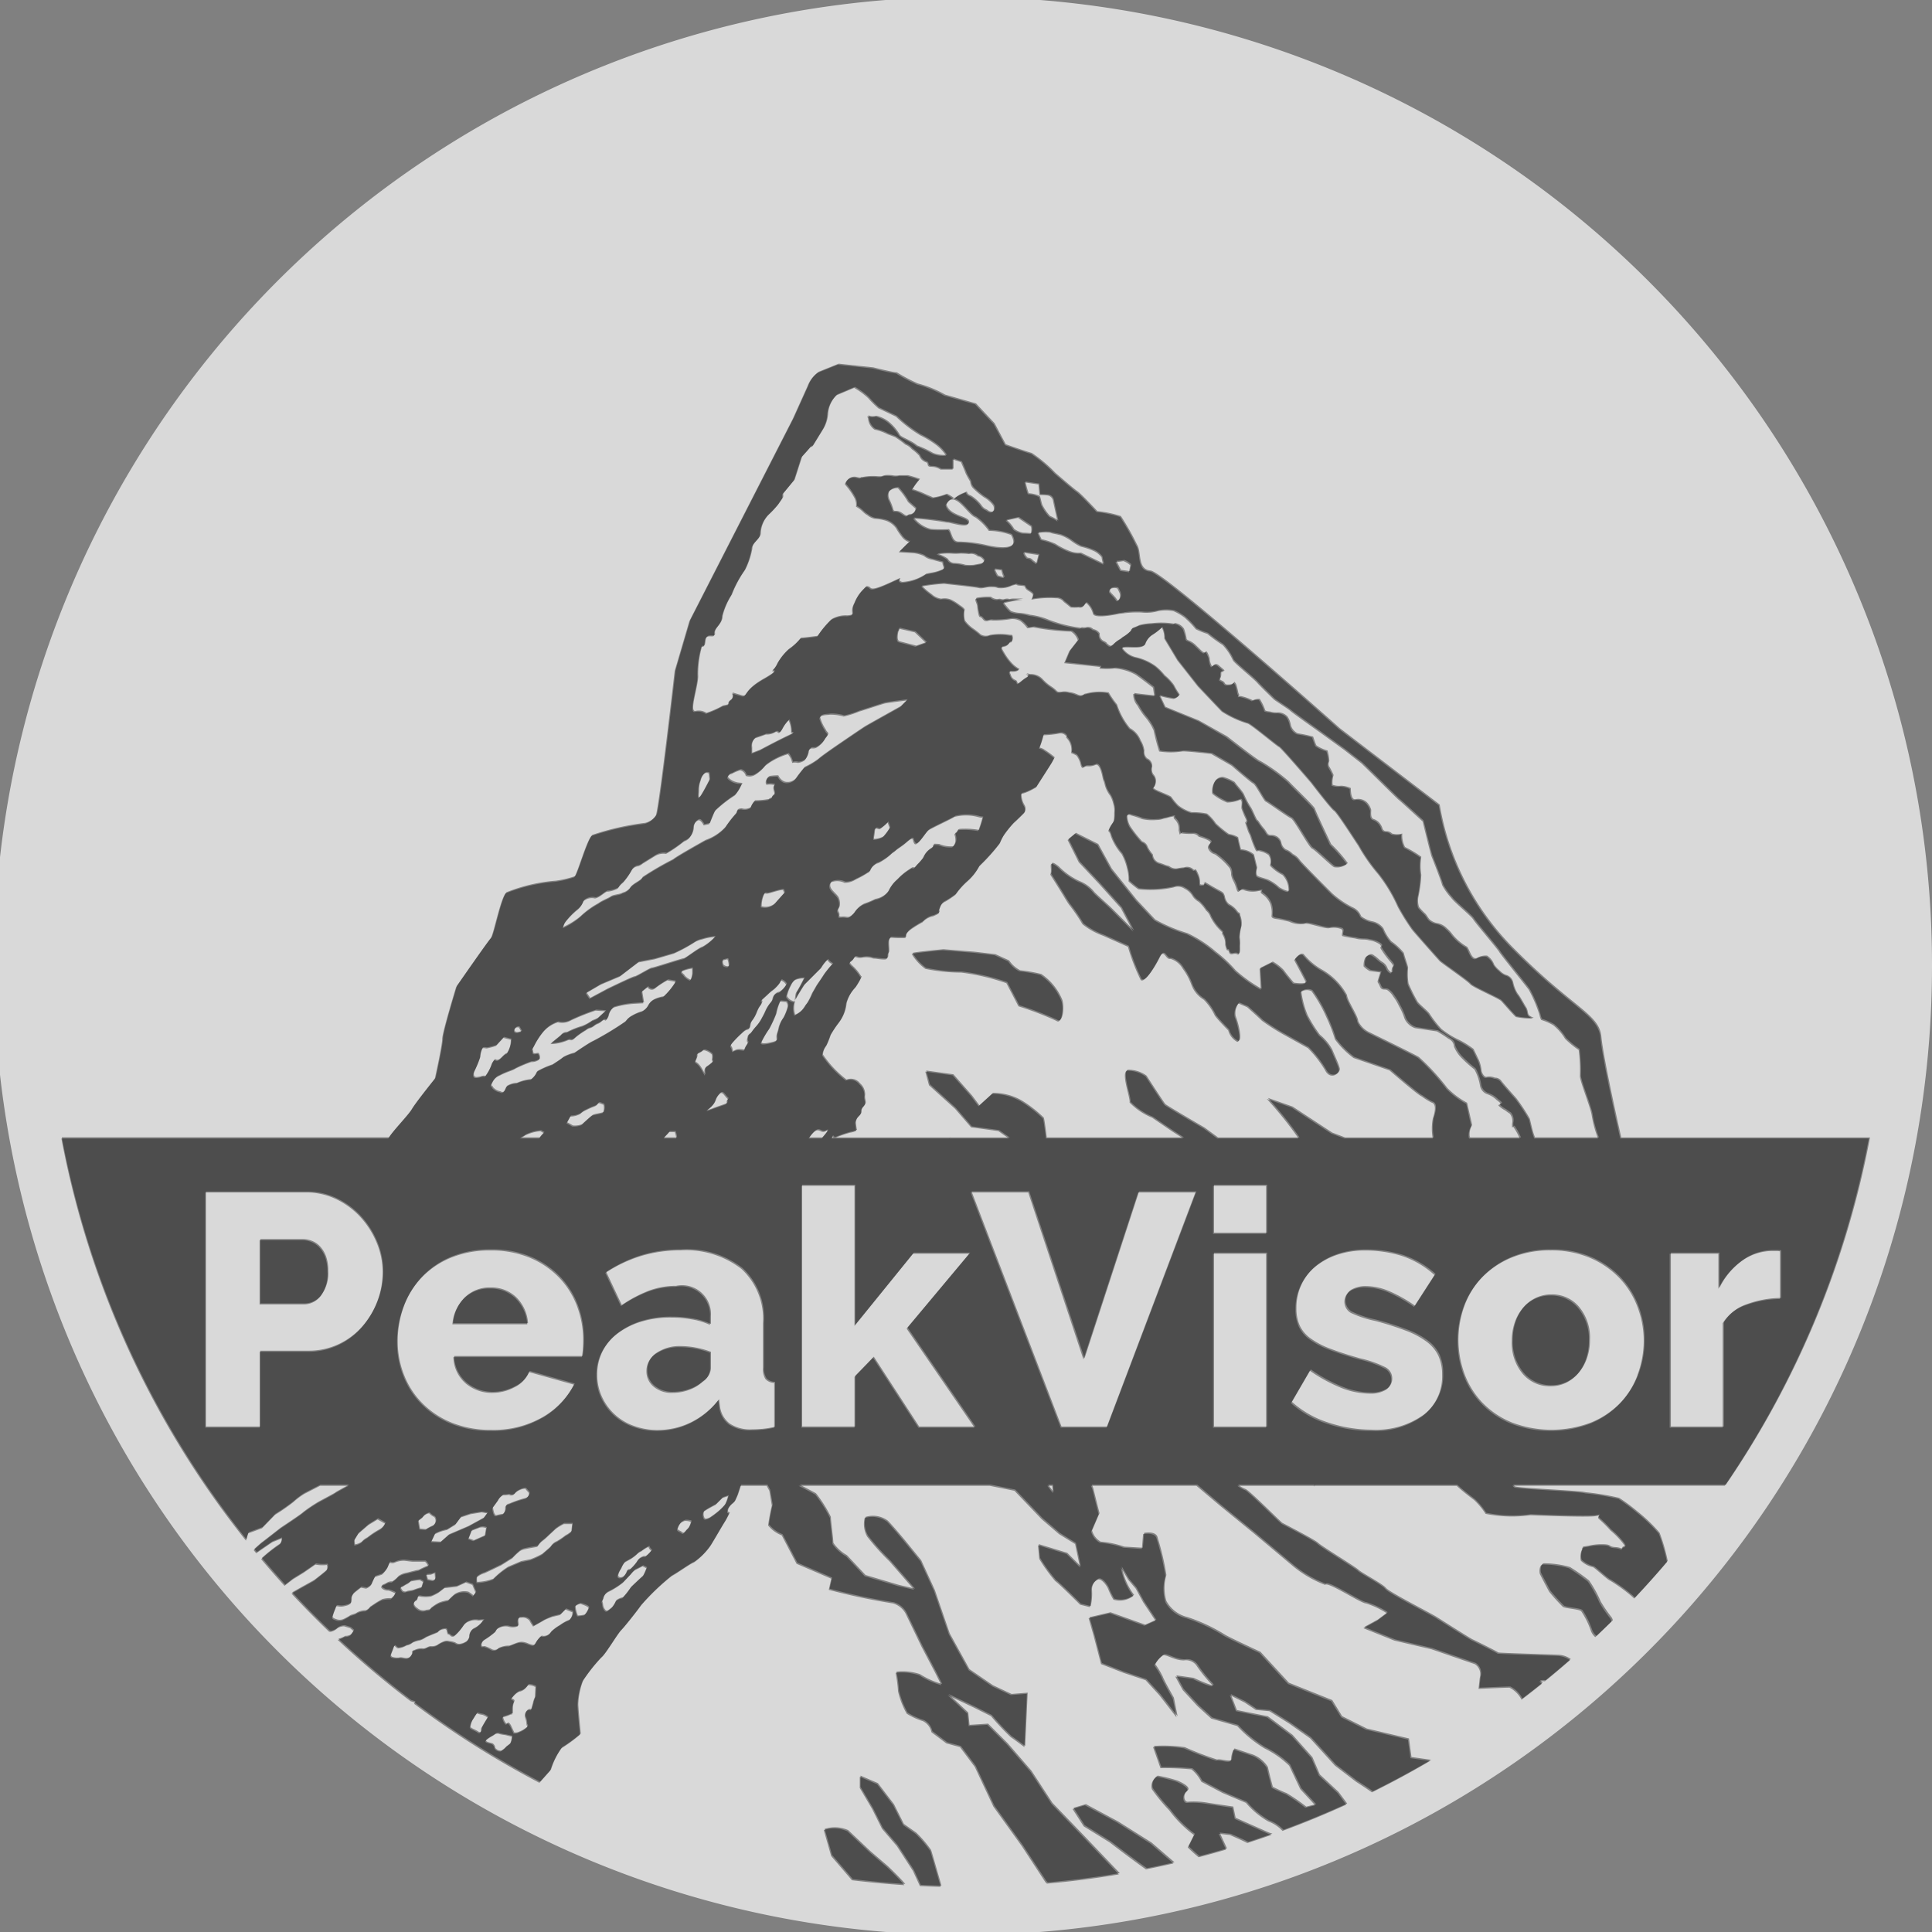 <svg xmlns="http://www.w3.org/2000/svg" width="91" height="91" viewBox="0 0 91 91">
  <rect x="0" y="0" width="91" height="91" fill="#808080" stroke="none"/>
  <defs>
    <style>
      .cls-1 {
        fill: #fff;
        opacity: 0.7;
      }

      .cls-1, .cls-2 {
        fill-rule: evenodd;
      }

      .cls-2 {
        opacity: 0.4;
      }
    </style>
  </defs>
  <path class="cls-1" d="M17.075,62.464a4.005,4.005,0,0,0,.718-1.2,3.883,3.883,0,0,0,.258-1.4,3.576,3.576,0,0,0-.273-1.357,4.1,4.1,0,0,0-.749-1.2,3.739,3.739,0,0,0-1.139-.858,3.249,3.249,0,0,0-1.459-.328H9.7V67.192h2.559V63.619h2.247a3.33,3.33,0,0,0,1.451-.312A3.383,3.383,0,0,0,17.075,62.464ZM15.133,61a0.989,0.989,0,0,1-.78.39H12.262V58.361h2a1.192,1.192,0,0,1,.437.086,1.048,1.048,0,0,1,.39.273,1.376,1.376,0,0,1,.273.468,1.984,1.984,0,0,1,.1.671A1.729,1.729,0,0,1,15.133,61Zm9.135,4.291a2.243,2.243,0,0,1-1.053.265,1.911,1.911,0,0,1-1.225-.429,1.682,1.682,0,0,1-.6-1.256h6.054A3.056,3.056,0,0,0,27.49,63.5q0.015-.211.016-0.429a4.511,4.511,0,0,0-.289-1.607,3.938,3.938,0,0,0-.85-1.35,4.081,4.081,0,0,0-1.373-.928,4.733,4.733,0,0,0-1.857-.343,4.79,4.79,0,0,0-1.865.343,4.009,4.009,0,0,0-1.381.936,4.07,4.07,0,0,0-.858,1.381,4.723,4.723,0,0,0-.3,1.677,4.3,4.3,0,0,0,.3,1.584A3.905,3.905,0,0,0,19.9,66.1a4.109,4.109,0,0,0,1.389.913,4.843,4.843,0,0,0,1.849.335,4.647,4.647,0,0,0,2.434-.608,3.818,3.818,0,0,0,1.5-1.576l-2.122-.593A1.353,1.353,0,0,1,24.268,65.289ZM21.9,61.1a1.668,1.668,0,0,1,1.209-.46,1.692,1.692,0,0,1,1.2.453,1.877,1.877,0,0,1,.562,1.232H21.342A1.908,1.908,0,0,1,21.9,61.1Zm14.2,3.807a0.869,0.869,0,0,1-.117-0.523V62.277a3.193,3.193,0,0,0-1.014-2.559,4.268,4.268,0,0,0-2.871-.874,6.363,6.363,0,0,0-1.857.265,6.554,6.554,0,0,0-1.685.8l0.733,1.56a6.148,6.148,0,0,1,1.279-.679,3.643,3.643,0,0,1,1.279-.226,1.36,1.36,0,0,1,1.638,1.42v0.374a3.291,3.291,0,0,0-.843-0.257,5.718,5.718,0,0,0-1-.086,4.686,4.686,0,0,0-1.42.2,3.586,3.586,0,0,0-1.108.562,2.544,2.544,0,0,0-.725.858,2.382,2.382,0,0,0-.257,1.108,2.454,2.454,0,0,0,.218,1.038,2.589,2.589,0,0,0,1.49,1.373,3.211,3.211,0,0,0,1.131.2,3.559,3.559,0,0,0,1.6-.374,3.743,3.743,0,0,0,1.3-1.076l0.047,0.374a1.206,1.206,0,0,0,.453.772,1.735,1.735,0,0,0,1.061.273q0.218,0,.484-0.023a4.2,4.2,0,0,0,.593-0.1V65.086A0.58,0.58,0,0,1,36.094,64.906Zm-2.613-.46a0.775,0.775,0,0,1-.359.593,1.837,1.837,0,0,1-.632.375,2.269,2.269,0,0,1-.788.14,1.309,1.309,0,0,1-.874-0.289,0.924,0.924,0,0,1-.343-0.741,0.952,0.952,0,0,1,.445-0.811,1.924,1.924,0,0,1,1.131-.312,3.948,3.948,0,0,1,.71.07,4.055,4.055,0,0,1,.71.2v0.78ZM45.7,59H43.045l-2.762,3.4V55.8h-2.5v11.39h2.5V64.8l0.874-.9,2.138,3.292h2.652l-3.2-4.665Zm5.383,4.977-2.605-7.864H45.76L50,67.192h2.153l4.2-11.078h-2.7Zm6.1-5.913h2.5V55.8h-2.5v2.262Zm0,9.127h2.5V59h-2.5v8.191ZM67.26,63.143a3.95,3.95,0,0,0-.975-0.523,14.375,14.375,0,0,0-1.474-.468,5.036,5.036,0,0,1-1.131-.374,0.607,0.607,0,0,1-.023-1.038,1.341,1.341,0,0,1,.687-0.164A2.851,2.851,0,0,1,65.4,60.8a6.618,6.618,0,0,1,1.248.7L67.618,60a4.312,4.312,0,0,0-1.552-.9,5.787,5.787,0,0,0-1.724-.25,4.053,4.053,0,0,0-1.3.2A3.257,3.257,0,0,0,62,59.609a2.55,2.55,0,0,0-.936,2.013,1.944,1.944,0,0,0,.156.811,1.566,1.566,0,0,0,.515.608,3.927,3.927,0,0,0,.928.484q0.569,0.219,1.4.453a5.174,5.174,0,0,1,1.178.413,0.588,0.588,0,0,1,.335.523,0.558,0.558,0,0,1-.265.5,1.375,1.375,0,0,1-.749.172A3.706,3.706,0,0,1,63.2,65.3a7.4,7.4,0,0,1-1.459-.8l-0.889,1.529a4.7,4.7,0,0,0,1.716.975,6.522,6.522,0,0,0,2.059.335,3.836,3.836,0,0,0,2.45-.718,2.341,2.341,0,0,0,.9-1.935,2.122,2.122,0,0,0-.172-0.889A1.777,1.777,0,0,0,67.26,63.143Zm9.049-3.011a4.176,4.176,0,0,0-1.373-.936,4.635,4.635,0,0,0-1.857-.351,4.692,4.692,0,0,0-1.864.351,4.155,4.155,0,0,0-1.381.936,3.918,3.918,0,0,0-.85,1.357,4.661,4.661,0,0,0,0,3.23,3.917,3.917,0,0,0,.85,1.357A4.06,4.06,0,0,0,71.215,67a5.236,5.236,0,0,0,3.729,0,4.061,4.061,0,0,0,1.381-.928,3.921,3.921,0,0,0,.85-1.357,4.576,4.576,0,0,0,.289-1.615,4.471,4.471,0,0,0-.3-1.615A4.02,4.02,0,0,0,76.309,60.132Zm-1.56,3.838a2.1,2.1,0,0,1-.382.679,1.721,1.721,0,0,1-.569.437,1.647,1.647,0,0,1-.718.156,1.669,1.669,0,0,1-1.311-.585,2.264,2.264,0,0,1-.515-1.552,2.588,2.588,0,0,1,.14-0.866,2.1,2.1,0,0,1,.382-0.679,1.695,1.695,0,0,1,1.3-.593,1.652,1.652,0,0,1,1.3.585,2.265,2.265,0,0,1,.515,1.553A2.583,2.583,0,0,1,74.749,63.97Zm8.987-5.094h-0.25a2.5,2.5,0,0,0-1.412.484,3.475,3.475,0,0,0-1.084,1.3V59H78.7v8.191h2.5V62.277a2,2,0,0,1,1.061-.843,4.783,4.783,0,0,1,1.638-.3V58.892A0.811,0.811,0,0,0,83.735,58.876Zm3.688-31.087A45.644,45.644,0,1,0,91,45.5,45.345,45.345,0,0,0,87.424,27.789ZM40.17,88.506l-0.978-1.139-0.349-1.224a1.546,1.546,0,0,1,1.108.057L41,87.191l0.816,0.7s0.542,0.51.824,0.847Q41.4,88.657,40.17,88.506Zm3.2,0.273-0.328-.712L42.282,86.9l-0.7-.816-0.467-.933-0.583-.991V83.634l0.818,0.351,0.757,0.991,0.467,0.932,0.582,0.409a5.485,5.485,0,0,1,.7.817c0.058,0.173.408,1.4,0.408,1.4l0.081,0.283Q43.856,88.8,43.368,88.779Zm10.654-.787c-0.658-.458-1.708-1.268-1.708-1.268l-1.224-.758-0.525-.816,0.583-.174,1.516,0.815,1.574,0.992,1.08,0.931Q54.673,87.863,54.022,87.993Zm4.775-1.24-0.3-.145-0.525-.234-0.525-.057,0.345,0.746q-0.64.189-1.289,0.359c-0.239-.189-0.514-0.463-0.514-0.463l0.291-.585a5.505,5.505,0,0,1-1.166-1.165,8.214,8.214,0,0,1-.816-0.991,0.515,0.515,0,0,1,.233-0.583,7.122,7.122,0,0,1,.933.234s0.7,0.291.467,0.466-0.174.583,0.059,0.525a3.817,3.817,0,0,1,.934.058l1.165,0.174L58.2,85.617l1.575,0.7,0.16,0.051Q59.371,86.568,58.8,86.753Zm16.4-9.7a0.69,0.69,0,0,1-.223-0.336,3.915,3.915,0,0,0-.437-0.876c-0.087-.109-0.765-0.13-0.875-0.217a8.944,8.944,0,0,1-.634-0.7c-0.044-.065-0.394-0.743-0.438-0.83s-0.043-.438.132-0.46a4.4,4.4,0,0,1,1.225.175,8.84,8.84,0,0,1,.9.634,5.57,5.57,0,0,1,.547.985,6.517,6.517,0,0,0,.524.764,0.746,0.746,0,0,1,.049.123Q75.585,76.688,75.2,77.053Zm6.094-7.123H71.266a0.521,0.521,0,0,1,.08.073c0.065,0.088,3.105.2,3.346,0.285a11.86,11.86,0,0,1,1.574.263,8.516,8.516,0,0,1,.854.634,7.521,7.521,0,0,1,1.048,1.006,8.5,8.5,0,0,1,.384,1.331q-0.748.881-1.541,1.721l-0.111-.1a7.78,7.78,0,0,0-1.028-.743c-0.132-.043-0.7-0.591-0.808-0.634a1.2,1.2,0,0,1-.57-0.306,0.81,0.81,0,0,1,.044-0.5c0.088-.131-0.13-0.088.284-0.154a2.71,2.71,0,0,1,.787-0.066c0.306,0.023.154,0.111,0.482,0.131s0.327,0.154.327,0.023,0.328,0.065,0-.328a3.9,3.9,0,0,0-.525-0.525,5.938,5.938,0,0,0-.525-0.525c-0.2-.152.2-0.219-0.2-0.152s-3.061-.044-3.061-0.044a6.279,6.279,0,0,1-2.1-.066,3.436,3.436,0,0,0-.547-0.656c-0.166-.123-0.585-0.444-0.815-0.664h-6.7l-0.01.029L61.9,69.93h-3.59a1.552,1.552,0,0,0,.347.2c0.153,0.021,1.663,1.552,1.75,1.6s1.531,0.788,1.684.94,1.772,1.137,1.9,1.269,1.137,0.657,1.291.853,2.1,1.181,2.405,1.377,1.619,1.028,1.684,1.051,1.2,0.59,1.2.612,2.383,0.087,2.863.11a1.071,1.071,0,0,1,.552.2q-0.581.507-1.18,0.994a0.984,0.984,0,0,0-.267.007l0.124,0.11q-0.472.38-.955,0.747a1.293,1.293,0,0,0-.569-0.566c-0.232,0-1.458.057-1.458,0.057l0.059-.525a0.563,0.563,0,0,0-.234-0.641c-0.35-.116-2.04-0.7-2.04-0.7l-1.75-.408-1.459-.584,0.642-.351,0.466-.349a3.96,3.96,0,0,0-.991-0.468c-0.233,0-1.809-1.049-1.924-.873a5.377,5.377,0,0,1-1.575-.934l-1.808-1.516L57.5,70.864,56.4,69.93H51.422a0.791,0.791,0,0,1,.075.175c0.058,0.234.292,1.166,0.292,1.166l-0.351.817a0.875,0.875,0,0,0,.408.525,4.534,4.534,0,0,1,1.108.234L53.83,72.9l0.059-.7s0.583-.116.641,0.234a12.241,12.241,0,0,1,.409,1.749,2.161,2.161,0,0,0,0,1.224,1.54,1.54,0,0,0,.99.757,8.088,8.088,0,0,1,1.75.816C57.853,77.1,59.37,77.8,59.37,77.8l1.341,1.458,2.041,0.816,0.465,0.759,1.167,0.583,1.982,0.466,0.117,0.875,0.926,0.132q-1.34.787-2.739,1.479c-0.361-.253-0.753-0.5-0.753-0.5l-0.991-.759-1.167-1.282-0.99-.7-0.934-.582-0.641-.059-0.525-.35-0.7-.349,0.291,0.758,1.459,0.292,1.165,0.875,0.933,1.049,0.35,0.817,0.875,0.816s0.207,0.271.413,0.555q-1.472.671-3,1.234a1.766,1.766,0,0,0-.676-0.447,4,4,0,0,1-1.05-.874l-1.107-.468-0.992-.524a1.828,1.828,0,0,0-.466-0.584,13.784,13.784,0,0,0-1.458-.058l-0.35-.992a6.854,6.854,0,0,1,1.458.058,14.456,14.456,0,0,0,1.516.582c0.175-.058.7,0.175,0.7-0.058a1.208,1.208,0,0,1,.117-0.466l0.874,0.292a1.464,1.464,0,0,1,.7.584c0.058,0.291.233,0.933,0.233,0.933s0.467,0.232.642,0.291a8.372,8.372,0,0,1,.932.642l0.467-.116-0.7-.758L60.769,83.11a4.57,4.57,0,0,0-1.167-.816,5.9,5.9,0,0,1-1.283-1.05L57.1,80.893l-0.642-.583-0.7-.76-0.35-.639,0.817,0.116s1.224,0.583.875,0.233a6.731,6.731,0,0,1-.7-0.874,0.609,0.609,0,0,0-.583-0.233c-0.467,0-.817-0.29-0.991-0.234a1.335,1.335,0,0,0-.408.467,3.828,3.828,0,0,1,.35.582c0.058,0.176.524,0.992,0.524,0.992l0.174,0.875-0.816-1.05L54,79.086l-1.05-.35-1.049-.408-0.35-1.341-0.233-.816,0.991-.232,1.634,0.584,0.524-.235-0.583-.874-0.35-.642-0.179-.208-0.17-.2-0.35-.583a3.129,3.129,0,0,0,.583,1.341,1.032,1.032,0,0,1-.933.174,3.153,3.153,0,0,1-.234-0.466c-0.057-.175-0.35-0.582-0.524-0.466a0.56,0.56,0,0,0-.292.525,2.619,2.619,0,0,1-.059.758l-0.465-.117s-0.993-.992-1.167-1.108a7.645,7.645,0,0,1-.757-1.049l-0.059-.642,1.342,0.408,0.642,0.641-0.234-1.108L49.922,72.2l-0.816-.7-1.283-1.341-1.166-.233h-9c0.37,0.184.778,0.409,0.778,0.409a6.033,6.033,0,0,1,.7,1.109c0,0.174.118,1.048,0.118,1.223a1.934,1.934,0,0,0,.642.584l0.874,0.933,1.575,0.466L43.1,74.828l-1.167-1.341a10.924,10.924,0,0,1-1.049-1.166,1.2,1.2,0,0,1-.117-0.873,1.179,1.179,0,0,1,1.05.174c0.233,0.233.815,0.933,0.815,0.933l0.759,0.933,0.641,1.4,0.7,2.041,0.933,1.69,1.108,0.758,0.874,0.41,0.758-.06-0.116,2.508s-0.468-.35-0.642-0.467a12.683,12.683,0,0,1-.933-0.992L45.9,80.368l-1.226-.582,0.933,0.875,0.059,0.582,0.875-.058,0.932,0.932L48.582,83.4l0.991,1.517,1.516,1.574,1.655,1.736q-1.674.282-3.389,0.434l-0.074-.072L48.173,86.9l-1.342-1.866-0.874-1.866-0.7-.933-0.641-.175-0.7-.524a0.755,0.755,0,0,0-.408-0.525,3.149,3.149,0,0,1-.758-0.349,3.89,3.89,0,0,1-.408-1.05,6.3,6.3,0,0,0-.117-0.875,2.578,2.578,0,0,1,1.108.116,3.875,3.875,0,0,0,1.05.467l-0.291-.584L43.45,77.512l-0.758-1.575a1,1,0,0,0-.583-0.468,30.054,30.054,0,0,1-3.032-.641l0.118-.525-1.634-.7-0.7-1.341a1.492,1.492,0,0,1-.641-0.467,9.142,9.142,0,0,1,.175-0.933l-0.117-.7L36.15,69.93H34.913c-0.076.239-.152,0.467-0.152,0.467s-0.051.115-.123,0.275c-0.027.031-.051,0.059-0.07,0.078a0.855,0.855,0,0,0-.263.306c0,0.087-.066.153,0.066,0.176h0.008a4.223,4.223,0,0,1-.2.389c-0.117.175-.583,0.991-0.7,1.166a3.127,3.127,0,0,1-.757.758c-0.175.058-.817,0.526-1.05,0.642a11.02,11.02,0,0,0-1.46,1.4c-0.116.175-.757,0.991-0.932,1.167s-0.757,1.166-.933,1.283a8.086,8.086,0,0,0-.875,1.108,3.387,3.387,0,0,0-.233,1.106c0,0.234.117,1.4,0.117,1.4a6.8,6.8,0,0,1-.875.641,3.516,3.516,0,0,0-.525,1.05l-0.512.576a43.353,43.353,0,0,1-5.9-3.722v0l0.024-.064-0.193-.06a43.571,43.571,0,0,1-3.437-2.892h0.022a1.176,1.176,0,0,0,.306-0.131,0.467,0.467,0,0,0,.262-0.065,0.976,0.976,0,0,0,.153-0.22l-0.153-.131-0.284-.087a0.626,0.626,0,0,0-.305.087,0.691,0.691,0,0,1-.328.175,0.227,0.227,0,0,1-.08-0.014Q14.621,75.923,13.765,75l0.444-.253,0.591-.328s0.568-.437.612-0.5,0.066-.306-0.022-0.262a1.779,1.779,0,0,1-.5-0.023l-0.568.394-0.5.306-0.386.3q-0.561-.617-1.1-1.255A7.205,7.205,0,0,1,13.2,72.7a0.369,0.369,0,0,0,.087-0.285l-0.437.175L12.1,73.1l-0.12-.146c0.176-.159.343-0.307,0.372-0.327,0.066-.044.875-0.678,0.875-0.678s1.028-.679,1.071-0.744a7.331,7.331,0,0,1,.678-0.459c0.065-.043.788-0.416,0.83-0.459,0.024-.025.349-0.2,0.643-0.361H15.1l-0.743.382a3.639,3.639,0,0,0-.525.395,8.745,8.745,0,0,1-.852.59l-0.613.633-0.655.242s-0.067.19-.1,0.338a43.146,43.146,0,0,1-8.7-18.937H18.328c0.192-.327.937-1.083,1.1-1.365,0.175-.3,1.093-1.443,1.093-1.443s0.35-1.574.35-1.881,0.656-2.448.656-2.448,1.486-2.144,1.618-2.275,0.45-1.82.712-2.132a7.85,7.85,0,0,1,2.335-.545,4.911,4.911,0,0,0,.889-0.21c0.132-.087.58-1.716,0.824-1.949a12.4,12.4,0,0,1,2.491-.565,0.9,0.9,0,0,0,.535-0.389c0.146-.291.891-6.808,0.891-6.808l0.693-2.353,4.873-9.525,0.691-1.531a1.349,1.349,0,0,1,.494-0.646l0.931-.375,1.633,0.174s0.933,0.234,1.108.234a8.15,8.15,0,0,0,.992.524,5.328,5.328,0,0,1,1.282.524L45.973,19l0.875,0.933,0.525,0.99s0.991,0.35,1.225.409a6.525,6.525,0,0,1,1.108.932s0.875,0.759,1.05.876,0.932,0.933.932,0.933a5.4,5.4,0,0,1,1.108.233,12.1,12.1,0,0,1,.759,1.342c0.233,0.349,0,1.166.641,1.224S63.112,34.3,63.112,34.3l4.7,3.592a12.531,12.531,0,0,0,3.341,6.624c2.911,2.969,4.174,3.215,4.275,4.313,0.084,0.907.693,3.679,0.936,4.746H88.08A43.091,43.091,0,0,1,81.292,69.93Zm-57.9,1.432A2.781,2.781,0,0,1,23.7,71.3a0.386,0.386,0,0,0,.131-0.328,0.162,0.162,0,0,1,.153-0.152,5.007,5.007,0,0,1,.765-0.263,0.278,0.278,0,0,0,.2-0.285l-0.175-.2a0.645,0.645,0,0,0-.262.067,0.652,0.652,0,0,0-.263.2,0.2,0.2,0,0,1-.24.022,1.333,1.333,0,0,1-.284.022,0.662,0.662,0,0,0-.263.285l-0.24.328S23.261,71.405,23.393,71.362Zm1.195-22.816-0.116-.2a0.194,0.194,0,0,0-.233.146C24.238,48.721,24.587,48.546,24.587,48.546Zm-2.4,22.728-0.46.153-0.262.351-0.393.242a1.96,1.96,0,0,0-.569.2l-0.175.372,0.437,0.021,0.393-.348,0.919-.394,0.722-.395,0.175-.239-0.263-.045ZM43.657,30.235l-0.525-.5-0.759-.176a0.464,0.464,0,0,0-.009.121l-0.034,0s-0.131.481,0.043,0.524l0.787,0.205ZM33.189,36.416a0.614,0.614,0,0,0-.175.321,1.252,1.252,0,0,0-.087.5c0,0.144-.059.436,0.087,0.233s0.437-.788.437-0.788l-0.029-.292A0.182,0.182,0,0,0,33.189,36.416Zm3.994-2.536a1.606,1.606,0,0,0-.32.437c-0.205.35-.146,0-0.35,0.145a0.793,0.793,0,0,1-.408.088c-0.145.058-.321,0.117-0.5,0.176a0.481,0.481,0,0,0-.175.466v0.263l0.38-.146s0.817-.437,1.312-0.671,0.117-.116.175-0.2A1.427,1.427,0,0,0,37.183,33.88ZM22.635,50.7a0.376,0.376,0,0,1,.233-0.028,2.022,2.022,0,0,0,.32-0.613c0.175-.291.117-0.117,0.263-0.145s0.291-.292.437-0.321a1.207,1.207,0,0,0,.2-0.67l-0.349-.088-0.35.38a2.982,2.982,0,0,1-.438.116c-0.087,0-.2-0.058-0.233.059a1.047,1.047,0,0,0-.087.379,5.138,5.138,0,0,1-.292.7C22.256,50.792,22.46,50.733,22.635,50.7Zm1.877,2.87h0.913a1.728,1.728,0,0,1,.22-0.252l-0.153-.087a1.963,1.963,0,0,0-.722.2A1.079,1.079,0,0,1,24.512,53.573ZM20.527,74.314l-0.021-.263-0.175.066-0.241.021,0.066,0.241,0.218,0.043A0.149,0.149,0,0,0,20.527,74.314Zm-0.568.152-0.153-.087a2.991,2.991,0,0,0-.438.065,0.711,0.711,0,0,1-.174.132c-0.066.022-.2,0.131-0.285,0.153s0.066,0.2.066,0.2a0.2,0.2,0,0,0,.175.022c0.065-.043.284-0.043,0.371-0.089a2.862,2.862,0,0,1,.35-0.109Zm2.515-.219a0.987,0.987,0,0,0,0,.262,2.366,2.366,0,0,0,.765-0.153,4.054,4.054,0,0,1,.7-0.567l0.613-.261,0.437-.089a4,4,0,0,0,.568-0.263c0.066-.065.307-0.262,0.393-0.349a0.582,0.582,0,0,1,.284-0.241,3.44,3.44,0,0,0,.416-0.284,1.067,1.067,0,0,0,.284-0.2l0.044-.372H26.585a2.4,2.4,0,0,0-.394.24c-0.087.088-.284,0.263-0.372,0.349a2.535,2.535,0,0,1-.285.241,1.15,1.15,0,0,0-.2.24s-0.109.022-.241,0.044-0.241.042-.328,0.065a0.665,0.665,0,0,0-.241.088,3.151,3.151,0,0,0-.371.349l-0.525.329s-0.679.328-.787,0.371A1,1,0,0,0,22.474,74.248Zm-2.821,1.487a0.412,0.412,0,0,0,.437.086c0.263-.021.131-0.043,0.263-0.13a1.874,1.874,0,0,1,.35-0.219,2.336,2.336,0,0,1,.416-0.109s0.219-.219.306-0.285a0.84,0.84,0,0,1,.634-0.109,1.219,1.219,0,0,1,.241.175l0.132-.175L22.277,74.6l-0.305-.11-0.438.2-0.569.064s-0.2.154-.284,0.219a2.472,2.472,0,0,1-.35.175,1.37,1.37,0,0,1-.525,0c-0.175-.022-0.087.153-0.175,0.2a0.211,0.211,0,0,0-.132.2A0.374,0.374,0,0,0,19.653,75.735ZM46.091,26.161a0.476,0.476,0,0,0-.415-0.109,3.183,3.183,0,0,0-.437-0.022,2.32,2.32,0,0,1-.394,0,3.213,3.213,0,0,0-.7.044,1.8,1.8,0,0,1,.5.241,0.366,0.366,0,0,0,.284.2,2.012,2.012,0,0,1,.547.087,2.307,2.307,0,0,0,.394,0l0.349-.066c0.131-.043.219-0.174,0.109-0.241A0.354,0.354,0,0,0,46.091,26.161Zm2.318,0.11a0.285,0.285,0,0,1,.24.109l0.2,0.152,0.109-.437-0.721-.109A0.565,0.565,0,0,0,48.409,26.27Zm0.044-3.04a1.448,1.448,0,0,1,.525.13c0.044,0.088.087,0.372,0.131,0.438a2.249,2.249,0,0,0,.35.5,2.124,2.124,0,0,1,.393.219s-0.2-.9-0.218-1.006a0.311,0.311,0,0,0-.241-0.22A3.33,3.33,0,0,0,49,23.275l-0.045-.5-0.589-.088L48.3,22.662A4.083,4.083,0,0,0,48.453,23.231Zm-0.678,1.684a1.092,1.092,0,0,0,.415.175c0.153,0,.394.021,0.394,0.021a0.609,0.609,0,0,0,.022-0.35c-0.065-.043-0.613-0.415-0.613-0.415l-0.59.131A1.576,1.576,0,0,1,47.775,24.914Zm1.137,0.153s0.109,0.264.153,0.329a3.16,3.16,0,0,1,.657.218,3.47,3.47,0,0,0,.7.35,1.188,1.188,0,0,0,.5.065l1.093,0.526a1.57,1.57,0,0,1-.087-0.35,1,1,0,0,0-.438-0.328,3.59,3.59,0,0,0-.546-0.175,2.557,2.557,0,0,1-.438-0.263,1.979,1.979,0,0,0-.481-0.262c-0.109-.044-0.438-0.088-0.525-0.132A1.819,1.819,0,0,0,48.913,25.067ZM41.237,39.508a0.951,0.951,0,0,0,.379-0.117,2.238,2.238,0,0,0,.321-0.437l-0.087-.263a2.044,2.044,0,0,1-.38.321c-0.116,0-.234-0.145-0.262.146S41.12,39.537,41.237,39.508Zm4.746-15.184c-0.377-.124-0.994-1.382-1.4-0.569,0.124,0.517.992,0.553,1.056,0.776,0.108,0.379-.894,0-0.988.037a14.109,14.109,0,0,0-1.607-.192,1.454,1.454,0,0,0,.817.538,6.756,6.756,0,0,0,.834.008c0.142,0.117.133,0.6,0.465,0.586a6.249,6.249,0,0,1,1.347.172c0.505,0.112,1.614.272,1.16-.525a3.169,3.169,0,0,0-1.05-.2A2.633,2.633,0,0,0,45.983,24.324Zm6.625,3.914c0.066,0.131.285-.153,0.153-0.393a1.831,1.831,0,0,0-.087-0.175,0.437,0.437,0,0,0-.328.021,0.2,0.2,0,0,0-.065.154C52.3,27.91,52.542,28.107,52.608,28.238Zm-5.292-1.094a1.907,1.907,0,0,1-.109-0.328l-0.351-.043a1.54,1.54,0,0,0,.153.328C47.207,27.166,47.359,27.211,47.316,27.145Zm-2.25,12.043c0.131-.065-0.066-0.153.285-0.153a3.5,3.5,0,0,1,.765.057,5.079,5.079,0,0,0,.2-0.631,0.8,0.8,0,0,1-.223-0.038,2.253,2.253,0,0,0-1.094,0c-0.064.065-1.072,0.524-1.224,0.634s-0.525.787-.656,0.634,0-.372-0.328-0.109a3.375,3.375,0,0,1-.393.305c-0.284.2-.088,0.086-0.35,0.262a2.44,2.44,0,0,1-.35.284c-0.438.284-.285,0.11-0.5,0.284s-0.175.328-.262,0.328a4.357,4.357,0,0,1-.591.329,0.938,0.938,0,0,1-.525.153,0.771,0.771,0,0,0-.634-0.022,0.269,0.269,0,0,0-.044.328c0.065,0.132.349,0.351,0.371,0.46a0.665,0.665,0,0,1,.044.371c-0.044.153-.131,0.153-0.044,0.306s-0.087.219,0.175,0.2,0.263,0.131.57-.2a1.071,1.071,0,0,1,.458-0.416,4.185,4.185,0,0,0,.525-0.219,0.984,0.984,0,0,0,.635-0.394,1.521,1.521,0,0,1,.414-0.547,2.726,2.726,0,0,1,.591-0.482c0.219-.174.11,0.088,0.328-0.2a2.786,2.786,0,0,0,.307-0.349,0.853,0.853,0,0,1,.372-0.437c0.263-.175-0.109-0.2.35-0.175a1.358,1.358,0,0,0,.656.109,0.438,0.438,0,0,0,.153-0.349C45.044,39.254,44.935,39.254,45.066,39.188Zm-12.314-5.7a0.678,0.678,0,0,1,.524.087,4.291,4.291,0,0,0,.787-0.349c0.482-.087.131-0.087,0.35-0.262a0.248,0.248,0,0,0,.088-0.35s0.131,0.044.437,0.131,0.043-.219,1.049-0.788c0.654-.369.532-0.406,0.4-0.385a1.035,1.035,0,0,0,.252-0.358,2.656,2.656,0,0,1,.526-0.655,2.664,2.664,0,0,0,.568-0.525s0.131,0,.788-0.087a4.486,4.486,0,0,1,.655-0.789,1.324,1.324,0,0,1,.745-0.174c0.481-.044.087-0.131,0.349-0.613a1.806,1.806,0,0,1,.351-0.568c0.219-.218.174-0.218,0.305-0.175s0,0.262.963-.174,0.218-.131.613-0.045a2.212,2.212,0,0,0,1.136-.393l0.219-.044A1.963,1.963,0,0,0,44.43,26.8c0.13-.087,0-0.175,0-0.351,0,0-.175-0.042-0.481-0.131a0.814,0.814,0,0,1-.394-0.175,1.6,1.6,0,0,0-.481-0.132l-0.7-.043,0.394-.394a0.184,0.184,0,0,0,.082-0.084c0.081-.083.05-0.057-0.007-0.006a0.729,0.729,0,0,1-.337-0.26,3.019,3.019,0,0,1-.263-0.394,1.012,1.012,0,0,0-.482-0.349,2.4,2.4,0,0,0-.524-0.089,0.82,0.82,0,0,1-.35-0.174c-0.175-.088-0.262-0.262-0.525-0.394a0.7,0.7,0,0,0-.088-0.438,3.218,3.218,0,0,0-.437-0.612,0.421,0.421,0,0,1,.525-0.306c0.437,0.088,0,0,.263,0a2.545,2.545,0,0,1,.656-0.044c0.437,0.044.175-.087,0.743-0.043a0.75,0.75,0,0,0,.35,0h0.394a5.514,5.514,0,0,1,.569.174,2.943,2.943,0,0,0-.35.481,4.088,4.088,0,0,1,.569.218c0.394,0.175.219,0.088,0.394,0.175a2.812,2.812,0,0,0,.655-0.175,1.629,1.629,0,0,1,.35.219,1.514,1.514,0,0,1,.438-0.262c0.306-.131,0,0,0.35.132a1.9,1.9,0,0,1,.481.438,0.515,0.515,0,0,0,.263.218c0.263,0.218.437,0.043,0.35-.218a1.325,1.325,0,0,0-.437-0.394,3.631,3.631,0,0,1-.481-0.394,0.49,0.49,0,0,1-.174-0.35,3.959,3.959,0,0,1-.218-0.393c-0.044-.132-0.219-0.525-0.219-0.525l-0.394-.131v0.481H44.342a0.784,0.784,0,0,0-.437-0.131c-0.263,0-.087-0.175-0.263-0.219a0.522,0.522,0,0,1-.306-0.306,2.182,2.182,0,0,0-.35-0.306,0.776,0.776,0,0,0-.306-0.219,4.682,4.682,0,0,0-.481-0.35c-0.219-.087-0.349-0.131-0.349-0.131a2.317,2.317,0,0,0-.613-0.219,0.683,0.683,0,0,1-.307-0.525c-0.087-.22,0,0,0.351-0.088a1.457,1.457,0,0,1,.612.306,2.327,2.327,0,0,1,.481.569c0.044,0.131.525,0.262,0.831,0.524a4.9,4.9,0,0,1,.744.35,1.329,1.329,0,0,0,.655.088,2.045,2.045,0,0,0-.437-0.482,4.714,4.714,0,0,0-.787-0.481,6.415,6.415,0,0,1-1.137-.875l-0.83-.394A5,5,0,0,1,40.93,18.7a3.553,3.553,0,0,0-.656-0.481l-0.831.35a1.39,1.39,0,0,0-.437.918,1.6,1.6,0,0,1-.218.7l-0.349.568c-0.35.569,0,0-.306,0.35s0,0-.35.394l-0.346,1.078-0.547.664c0,0.219.05,0.1-.213,0.489a4.7,4.7,0,0,1-.457.489,1.356,1.356,0,0,0-.383.887c0,0.262-.4.422-0.4,0.729a3.591,3.591,0,0,1-.331.989A5.3,5.3,0,0,0,34.475,28a3.4,3.4,0,0,0-.436,1c0,0.394-.4.557-0.361,0.819s-0.4-.09-0.444.347-0.132.131-.175,0.305a4.719,4.719,0,0,0-.175,1.313C32.927,32.218,32.446,33.53,32.752,33.486Zm10.409-9.578L42.811,23.6a3.418,3.418,0,0,0-.481-0.655,0.566,0.566,0,0,0-.437.175,0.466,0.466,0,0,0,0,.394,3.052,3.052,0,0,1,.175.438c0.043,0.218.131,0,.438,0.218s0.175,0.044.393,0.044A0.339,0.339,0,0,0,43.161,23.909ZM22.933,71.93a0.491,0.491,0,0,0-.307-0.022l-0.393.154-0.153.394,0.241,0.087,0.547-.24S22.911,72,22.933,71.93ZM53.22,26.9l0.066-.328a0.938,0.938,0,0,0-.328-0.2,3.029,3.029,0,0,1-.372.044L52.8,26.839ZM36.513,42.54c0.176-.2.467-0.525,0.467-0.525l-0.059-.146c-0.2,0-.641.175-0.759,0.175s-0.116-.059-0.2.146a1.514,1.514,0,0,0-.087.495A0.688,0.688,0,0,0,36.513,42.54Zm-9.155.6A4.024,4.024,0,0,1,28.2,42.53c0.146-.117.466-0.234,0.584-0.32s0.438-.087.554-0.176a0.617,0.617,0,0,0,.35-0.232c0.116-.205.553-0.35,0.583-0.5a14.232,14.232,0,0,1,1.458-.847c0.059-.087,1.516-0.9,1.516-0.9a2.281,2.281,0,0,0,.933-0.613,5.362,5.362,0,0,1,.524-0.671c0.059-.145,0-0.174.234-0.2a0.524,0.524,0,0,0,.437-0.058,0.764,0.764,0,0,1,.2-0.321,3.741,3.741,0,0,0,.641-0.058c0.088-.089.146-0.03,0.176-0.146s0.175,0,.087-0.291S36.63,36.932,36.4,36.9s-0.263.058-.292-0.059a0.276,0.276,0,0,1,.146-0.293,2.411,2.411,0,0,1,.407-0.029,0.567,0.567,0,0,0,.293.292,0.528,0.528,0,0,0,.553-0.175c0.2-.292.408-0.525,0.408-0.525a3.54,3.54,0,0,0,.641-0.379c0.146-.146,1.049-0.758,1.049-0.758s1.022-.7,1.167-0.787,1.662-.933,1.662-0.933l0.321-.321s-0.933.118-1.05,0.147-1.08.349-1.2,0.379a4.07,4.07,0,0,1-.728.233,2.21,2.21,0,0,0-.642-0.088c-0.145.029-.5,0-0.5,0.2a1.935,1.935,0,0,0,.262.555c0.058,0.175.234,0.116,0,.379a1.021,1.021,0,0,1-.437.438c-0.2.057-.2-0.06-0.351,0.145a0.776,0.776,0,0,1-.174.437,0.618,0.618,0,0,1-.322.118,0.52,0.52,0,0,0-.262,0,0.9,0.9,0,0,0-.2-0.41,3.235,3.235,0,0,0-.524.205,2.808,2.808,0,0,0-.554.35,1.744,1.744,0,0,1-.5.438,0.515,0.515,0,0,1-.408.029,0.344,0.344,0,0,0-.263-0.263,1.885,1.885,0,0,0-.407.175c-0.088,0-.262.145-0.175,0.234a0.789,0.789,0,0,0,.35.2c0.175,0.059.38,0,.263,0.116a1.819,1.819,0,0,1-.292.467,6.04,6.04,0,0,0-.933.73c-0.059.087-.263,0.612-0.263,0.612l-0.263.058s-0.145-.291-0.262-0.233a0.415,0.415,0,0,0-.233.349,0.778,0.778,0,0,1-.2.5,0.521,0.521,0,0,1-.233.145,6.234,6.234,0,0,1-.846.584,0.775,0.775,0,0,0-.5.088l-0.612.378a0.635,0.635,0,0,1-.2.116,0.41,0.41,0,0,0-.321.205,3.145,3.145,0,0,1-.408.582,0.871,0.871,0,0,0-.234.264,1.292,1.292,0,0,1-.467.145c-0.116-.029-0.379.293-0.612,0.321a0.6,0.6,0,0,0-.554.144,0.88,0.88,0,0,1-.321.438,3.535,3.535,0,0,0-.553.583,1.2,1.2,0,0,0-.1.236A3.486,3.486,0,0,0,27.358,43.142Zm6.24,9.049c0.641-.234.671-0.205,0.671-0.321a0.15,0.15,0,0,1,.058-0.145c-0.175-.147-0.263-0.409-0.408-0.234a0.748,0.748,0,0,0-.2.321C33.6,52.191,32.957,52.425,33.6,52.191Zm0.758-6.735a0.789,0.789,0,0,0-.058-0.322l-0.019,0-0.215.053a0.3,0.3,0,0,0,.03.264C34.181,45.514,34.327,45.543,34.356,45.456Zm-0.619,25.38s-0.263.132-.438,0.242-0.132.088-.153,0.175a0.326,0.326,0,0,0,.021.2c0.022,0.11.11,0.088,0.263,0.022a3.732,3.732,0,0,0,.306-0.218,2.719,2.719,0,0,0,.437-0.417,1.654,1.654,0,0,0,.153-0.415l-0.263.088Zm-13.493.4a0.485,0.485,0,0,0-.328.217l-0.2.154L19.785,72l0.284,0.023a1.882,1.882,0,0,1,.328-0.175,0.31,0.31,0,0,0,.152-0.262,0.261,0.261,0,0,0-.065-0.176A0.742,0.742,0,0,1,20.243,71.232ZM33.276,50.237c0.081-.067.059-0.029,0.234-0.175s0.028-.117.058-0.2a0.583,0.583,0,0,0,0-.234,0.721,0.721,0,0,0-.349-0.2c-0.146,0,0,0-.234.118s-0.058.057-.175,0.32,0,0,.291.524S33.1,50.382,33.276,50.237Zm4.549-2.71c0.145-.176.087-0.147,0.233-0.322a3.367,3.367,0,0,0,.233-0.466c0.175-.293.2-0.351,0.2-0.351s0.263-.379.35-0.523a5.3,5.3,0,0,1,.408-0.5,0.492,0.492,0,0,1-.233-0.2,1.673,1.673,0,0,0-.322.408l-0.787.787s-0.361.558-.457,0.772c0.057-.094.043-0.365,0.108-0.45,0.088-.115.35-0.642,0.35-0.642a0.95,0.95,0,0,0-.437.087,0.684,0.684,0,0,0-.2.262,1.959,1.959,0,0,0-.2.525,0.44,0.44,0,0,0,.292.234,0.059,0.059,0,0,0,.092-0.008,0.021,0.021,0,0,0,0,.008,1.027,1.027,0,0,0,0,.641A1.023,1.023,0,0,0,37.826,47.527ZM69.342,52.99a0.838,0.838,0,0,0-.117.525,0.353,0.353,0,0,0,.022.058h2.4c-0.019-.034-0.039-0.073-0.061-0.124a2.656,2.656,0,0,0-.241-0.415c-0.045-.066-0.066.175-0.066-0.154a0.554,0.554,0,0,0-.109-0.48,2.269,2.269,0,0,1-.218-0.153,1.261,1.261,0,0,1-.307-0.219c-0.044-.11.307,0.022-0.087-0.263a1.156,1.156,0,0,0-.46-0.283,0.521,0.521,0,0,1-.328-0.394,2.366,2.366,0,0,0-.262-0.765,6.181,6.181,0,0,1-.591-0.526,1.645,1.645,0,0,1-.371-0.548,0.428,0.428,0,0,0-.263-0.372,5.532,5.532,0,0,0-.546-0.349c-0.153-.022-0.9-0.131-1.028-0.153a0.832,0.832,0,0,1-.5-0.459,2.93,2.93,0,0,0-.263-0.591,2.288,2.288,0,0,0-.262-0.437,0.983,0.983,0,0,0-.284-0.306c-0.132-.066-0.263.043-0.35-0.175s-0.132-.154-0.088-0.306,0.109-.35.109-0.35l-0.5-.067a1.1,1.1,0,0,1-.285-0.217,0.88,0.88,0,0,1,.066-0.395,0.369,0.369,0,0,1,.2-0.13,0.218,0.218,0,0,1,.175.065c0.153,0.087.219,0.2,0.393,0.306a0.549,0.549,0,0,1,.241.306c0.088,0.153.24,0.247,0.24,0.109,0-.372.174-0.175-0.022-0.438a4.692,4.692,0,0,1-.5-0.677c-0.021-.111.088-0.044-0.021-0.175a1.146,1.146,0,0,0-.525-0.2c-0.2-.065-0.349,0-0.655-0.088a5.57,5.57,0,0,1-.591-0.11c-0.087-.066.109-0.305-0.108-0.349a1.057,1.057,0,0,0-.526-0.022c-0.2.043-1.05-.285-1.159-0.2a1.256,1.256,0,0,1-.721-0.109c-0.373-.087-0.394-0.087-0.5-0.11s-0.328-.022-0.328-0.152a1.236,1.236,0,0,0-.065-0.592,1.038,1.038,0,0,0-.393-0.458c-0.154-.132.131-0.176-0.154-0.132a1.217,1.217,0,0,1-.7-0.044c-0.219-.087-0.242.284-0.35-0.087s-0.176-.328-0.241-0.633a0.58,0.58,0,0,0-.065-0.307,3.114,3.114,0,0,0-.7-0.656,0.458,0.458,0,0,1-.328-0.307c0-.218.284-0.218-0.022-0.372a2.884,2.884,0,0,0-.415-0.153,0.335,0.335,0,0,0-.263-0.132,3.031,3.031,0,0,1-.525-0.022c-0.109-.067-0.066.241-0.153-0.153a0.608,0.608,0,0,0-.175-0.5c-0.153-.13.065-0.175-0.153-0.13s-0.2.065-.372,0.087a0.977,0.977,0,0,1-.349.065,2.206,2.206,0,0,1-.678-0.044A3.678,3.678,0,0,0,53.3,38.36c-0.066-.044-0.219-0.044-0.2.109a1.125,1.125,0,0,0,.131.438,5.935,5.935,0,0,0,.569.722,0.4,0.4,0,0,1,.263.263,1.649,1.649,0,0,0,.239.35,0.436,0.436,0,0,0,.308.394c0.283,0.088.262,0.109,0.459,0.152a0.493,0.493,0,0,0,.393.11,2.153,2.153,0,0,1,.307-0.044,0.424,0.424,0,0,1,.437.088c0.109,0.109.066-.175,0.241,0.24s-0.045.5,0.218,0.481-0.218-.305.372,0.044,0.569,0.262.655,0.5a0.592,0.592,0,0,0,.2.372,1.1,1.1,0,0,1,.372.306c0.152,0.219.109-.022,0.152,0.219a1.032,1.032,0,0,1,.066.5,2.409,2.409,0,0,0-.088.524,2.043,2.043,0,0,1,.021.329c-0.021.109,0.044,0.525-.109,0.437s-0.328.109-.394-0.11-0.066.131-.175-0.327A0.8,0.8,0,0,0,57.634,44c-0.154-.262.175,0.067-0.154-0.262a2.3,2.3,0,0,1-.437-0.613,0.65,0.65,0,0,0-.2-0.284,1.946,1.946,0,0,0-.35-0.415,0.833,0.833,0,0,1-.285-0.263,0.87,0.87,0,0,0-.372-0.349,0.565,0.565,0,0,0-.526-0.065,5.04,5.04,0,0,1-1.661.087,4.28,4.28,0,0,1-.46-0.371,1.934,1.934,0,0,0-.066-0.59,2.568,2.568,0,0,0-.262-0.7,2.6,2.6,0,0,1-.5-0.831c-0.087-.349-0.175-0.151-0.087-0.349s0.2-.285.218-0.393a1.813,1.813,0,0,0,.021-0.351,1.053,1.053,0,0,0-.043-0.437,1.342,1.342,0,0,0-.153-0.394,1.421,1.421,0,0,1-.241-0.481c-0.065-.284-0.065-0.152-0.11-0.372s-0.153-.656-0.328-0.591a0.777,0.777,0,0,1-.394.067c-0.2,0-.218.2-0.306-0.044a1.1,1.1,0,0,0-.2-0.459,1.42,1.42,0,0,0-.254-0.121,0.812,0.812,0,0,0-.237-0.731l0.02-.04a0.325,0.325,0,0,0-.338-0.149,4.663,4.663,0,0,1-.761.083,5.088,5.088,0,0,1-.2.631,0.612,0.612,0,0,1,.261.118,3.447,3.447,0,0,1,.45.336c-0.042.084-.079,0.155-0.106,0.2,0,0.02-.734,1.147-0.743,1.176l-0.125.07c-0.591.327-.591,0.153-0.591,0.327a1.01,1.01,0,0,0,.132.459,0.34,0.34,0,0,1,.021.35c-0.065.066-.328,0.328-0.5,0.482a5.208,5.208,0,0,0-.459.568,2.283,2.283,0,0,0-.2.394,9.157,9.157,0,0,1-.963,1.071,2.487,2.487,0,0,1-.547.7,3.475,3.475,0,0,0-.568.634,4.317,4.317,0,0,1-.46.307,0.48,0.48,0,0,0-.285.326c-0.131.242,0.154,0.177-.307,0.373a0.889,0.889,0,0,0-.5.284,5.125,5.125,0,0,0-.569.35c-0.481.392,0.044,0.392-.481,0.392S42,44.069,41.911,44.2s0.022,0.57-.044.657,0.044,0.284-.175.284S41.322,45.1,41.167,45.1a1.006,1.006,0,0,0-.5-0.044c-0.328.065-.328-0.132-0.437,0.065s-0.328.132-.066,0.373a2.1,2.1,0,0,1,.394.48s0.131-.065-0.241.5a1.745,1.745,0,0,0-.437.765,1.76,1.76,0,0,1-.35.9,5.166,5.166,0,0,0-.394.591,3.85,3.85,0,0,1-.2.5,0.8,0.8,0,0,0-.175.438,5.056,5.056,0,0,0,1.115,1.181,0.541,0.541,0,0,1,.634.175,0.693,0.693,0,0,1,.241.526c-0.044.284,0.131,0.328-.066,0.546s0,0.239-.2.437a0.5,0.5,0,0,0-.173.336c0.012,0.1.026,0.2,0.04,0.3,0.015,0.017.022,0.03,0.007,0.045a0.831,0.831,0,0,1-.268.084,5.265,5.265,0,0,0-.7.24c-0.2.04-.111-0.2-0.188,0.037h5.524a0.066,0.066,0,0,1,.05,0h2.784l-0.5-.348-1.283-.176-0.757-.875L43.8,51.066l-0.174-.642L44.908,50.6l0.874,0.992,0.35,0.467,0.642-.584a2.681,2.681,0,0,1,1.341.35,5.79,5.79,0,0,1,1.05.816c0.037,0.115.1,0.608,0.14,0.933h6.467l-0.544-.348L54.309,52.6a3.1,3.1,0,0,1-1.063-.715c0.058-.173-0.423-1.4-0.117-1.5a1.452,1.452,0,0,1,.875.278s0.817,1.268.89,1.34,1.851,1.109,1.851,1.109l0.632,0.465H61.21l-0.033-.058a18,18,0,0,0-1.457-1.807l1.165,0.408,1.867,1.225,0.614,0.232h4.167a2.517,2.517,0,0,1,0-.933c0.116-.35.175-0.7-0.058-0.759a3.275,3.275,0,0,1-.467-0.291c-0.174-.058-1.517-1.225-1.517-1.225L63.8,49.783a4.121,4.121,0,0,1-.874-0.874,7.992,7.992,0,0,0-.407-1.051,6.6,6.6,0,0,0-.7-1.224,0.5,0.5,0,0,0-.525.058,4.4,4.4,0,0,0,.293,1.107,6.417,6.417,0,0,0,.582.934,2.371,2.371,0,0,1,.584.7c0.116,0.291.29,0.642,0.35,0.875s-0.408.525-.642,0.058a5.357,5.357,0,0,0-.817-1.05l-1.049-.583a10.385,10.385,0,0,1-1.109-.7c-0.174-.177-0.7-0.642-0.7-0.642l-0.409-.175a0.757,0.757,0,0,0-.175.64c0.117,0.291.35,1.167,0.117,1.167a0.866,0.866,0,0,1-.423-0.539s-0.452-.452-0.626-0.687a2.778,2.778,0,0,0-.525-0.757,1.366,1.366,0,0,1-.583-0.7,2.942,2.942,0,0,0-.408-0.758,0.99,0.99,0,0,0-.582-0.467c-0.233.059-.293-0.524-0.526-0.058s-0.7,1.225-.874,1.05a9.182,9.182,0,0,1-.6-1.56l-1.18-.525a3.276,3.276,0,0,1-.962-0.539,8.76,8.76,0,0,0-.641-0.934c-0.116-.175-0.116-0.175-0.292-0.466s-0.583-.933-0.583-0.933c0.116-.291-0.175-0.758.35-0.35a3.34,3.34,0,0,0,.991.7,1.669,1.669,0,0,1,.7.524c0.234,0.234.642,0.585,0.817,0.758s1.05,1.05,1.05,1.05l-0.583-1.108-1.05-1.165-0.934-.992-0.525-1.05,0.35-.292,1.05,0.525,0.641,1.166,1.167,1.458,0.875,0.933a7.456,7.456,0,0,0,1.515.642,5.9,5.9,0,0,1,1.342.874,6.126,6.126,0,0,1,.932.875,6.964,6.964,0,0,0,1.225.875l-0.057-.991,0.583-.292a2.116,2.116,0,0,1,.524.409c0.117,0.175.467,0.584,0.467,0.584s0.7,0.116.582-.117S61,45.176,61,45.176s0.233-.35.408-0.233a3.093,3.093,0,0,0,.815.7,3.09,3.09,0,0,1,1.225,1.224c0,0.233.525,0.991,0.525,1.225a1.112,1.112,0,0,0,.524.524s2.158,1.052,2.334,1.167a10.786,10.786,0,0,1,1.34,1.458,3.84,3.84,0,0,0,.933.7ZM50.04,47.1c0.116,0.408,0,1.108-.235.934a14.847,14.847,0,0,0-1.792-.687l-0.569-1.093a10.443,10.443,0,0,0-2.129-.495,8.344,8.344,0,0,1-1.691-.175,2.336,2.336,0,0,1-.642-0.7c0.175-.059,1.459-0.175,1.459-0.175L45.9,44.826l0.992,0.117,0.64,0.292a1.411,1.411,0,0,0,.525.466,6.962,6.962,0,0,1,.991.175A2.7,2.7,0,0,1,50.04,47.1ZM49.368,69.93l0.262,0.349L49.6,69.93H49.368Zm3.578-41.084-0.207.024s-1.137.263-1.224,0a0.985,0.985,0,0,0-.306-0.5c-0.087-.044-0.11.262-0.372,0.2a1.94,1.94,0,0,1-.372,0c-0.11-.087-0.153-0.131-0.328-0.262a0.446,0.446,0,0,0-.372-0.175,4.717,4.717,0,0,0-1.158.069,0.484,0.484,0,0,0,.064-0.155c0-.065.088-0.086-0.2-0.262s-0.021-.219-0.371-0.241-0.023-.109-0.415,0a1.152,1.152,0,0,1-.656.11,0.6,0.6,0,0,0-.241-0.043c-0.306-.021-0.459.087-0.657,0.043s-1.486-.175-1.639-0.2a9.457,9.457,0,0,0-1.072.131,2.939,2.939,0,0,0,.459.393,0.83,0.83,0,0,0,.459.219,0.794,0.794,0,0,1,.46.044,2.3,2.3,0,0,1,.415.262s0.284,0.176.218,0.24a1.2,1.2,0,0,0,.022.481,1.733,1.733,0,0,0,.35.351,3.817,3.817,0,0,1,.394.306,0.486,0.486,0,0,0,.437.022,2.718,2.718,0,0,1,.831-0.022,1.23,1.23,0,0,0,.211.023,0.317,0.317,0,0,1-.019.312c-0.109.021,0.021-.087-0.154,0.109s-0.48-.021-0.2.416a2.622,2.622,0,0,0,.394.524,1.345,1.345,0,0,0,.328.242,0.4,0.4,0,0,1-.218.087c-0.153.021-.328-0.065-0.2,0.176a0.357,0.357,0,0,0,.24.263c0.131,0.065,0,.261.262,0.044s0.241-.154.329-0.241-0.285-.175.087-0.087a0.76,0.76,0,0,1,.591.24,2.055,2.055,0,0,0,.415.35c0.328,0.218.2,0.262,0.459,0.241a0.831,0.831,0,0,1,.394.021c0.394,0.044.459,0.262,0.722,0.066l0.016-.01-0.008.019a2.407,2.407,0,0,1,1.108-.063,4.535,4.535,0,0,0,.394.568,3.328,3.328,0,0,0,.612,1.116,1.089,1.089,0,0,1,.5.569,1.287,1.287,0,0,1,.175.481,0.418,0.418,0,0,0,.132.371,0.394,0.394,0,0,1,.24.372,0.449,0.449,0,0,0,.044.371,0.455,0.455,0,0,1,.109.46c-0.065.219-.153,0.131-0.065,0.219s0.766,0.327.81,0.394a2.791,2.791,0,0,0,.327.393,1.867,1.867,0,0,0,.634.328,3.207,3.207,0,0,1,.723.066,2.049,2.049,0,0,1,.415.459,5.355,5.355,0,0,0,.612.5,1.177,1.177,0,0,1,.437.152c0,0.066.132,0.57,0.132,0.57a1,1,0,0,1,.612.24l0.153,0.612s-0.11.35,0.044,0.415,0.2,0.066.459,0.154a2.085,2.085,0,0,1,.546.371c0.11,0.065.482,0.263,0.46,0.11a1.027,1.027,0,0,0-.285-0.743,2.044,2.044,0,0,1-.59-0.438,0.583,0.583,0,0,0-.066-0.5,1.027,1.027,0,0,0-.393-0.174c-0.153-.066-0.153.087-0.241-0.11a4.53,4.53,0,0,1-.2-0.523c-0.087-.264-0.066-0.11-0.174-0.438l-0.109-.329s0.174,0.2.044-.131a4.313,4.313,0,0,1-.2-0.482c-0.021-.109.066-0.393-0.066-0.415a1.614,1.614,0,0,1-.613.13,2.688,2.688,0,0,1-.7-0.414,0.852,0.852,0,0,1,.022-0.35,0.759,0.759,0,0,1,.11-0.241,0.421,0.421,0,0,1,.35-0.153,2.085,2.085,0,0,1,.547.241c0.021,0.065.394,0.458,0.438,0.59a4.167,4.167,0,0,0,.327.612c0.109,0.175.241,0.547,0.306,0.591s0.109,0.175.284,0.371,0.153,0.329.35,0.329a0.513,0.513,0,0,1,.307.088,0.487,0.487,0,0,1,.175.239,0.481,0.481,0,0,0,.218.35,0.828,0.828,0,0,1,.328.218,0.86,0.86,0,0,1,.329.285c0.153,0.2,1.531,1.574,1.531,1.574a4.371,4.371,0,0,0,.963.655,0.74,0.74,0,0,1,.393.416,1.3,1.3,0,0,0,.525.241,0.857,0.857,0,0,1,.524.328,2.224,2.224,0,0,0,.372.612,2.827,2.827,0,0,1,.59.547c0.023,0.153.22,0.656,0.2,0.72a2.8,2.8,0,0,0,.022.723,7.565,7.565,0,0,0,.415.831c0.044,0.109.525,0.48,0.591,0.612a5.425,5.425,0,0,0,.547.7,4.1,4.1,0,0,0,.852.524,4.257,4.257,0,0,1,.657.415l0.241,0.5a1.727,1.727,0,0,1,.13.459c0,0.153.132,0.394,0.263,0.35a0.667,0.667,0,0,1,.372.044,0.373,0.373,0,0,1,.306.153c0.109,0.153.7,0.81,0.7,0.81a9.2,9.2,0,0,1,.634.961c0.044,0.154.132,0.591,0.218,0.809,0.009,0.024.019,0.051,0.028,0.08h3.013a5.429,5.429,0,0,1-.3-1.107c-0.058-.35-0.525-1.516-0.554-1.808a7.851,7.851,0,0,0-.057-1.255,4.2,4.2,0,0,1-.642-0.525,2.446,2.446,0,0,0-.555-0.639,2.647,2.647,0,0,0-.572-0.25,0.752,0.752,0,0,1-.075-0.226,6.609,6.609,0,0,0-.5-1.181c-0.066-.109-1.311-1.64-1.4-1.794s-1.137-1.377-1.224-1.531-0.919-.83-1.028-1.006a2.9,2.9,0,0,1-.438-0.612c-0.042-.2-0.459-1.246-0.5-1.355s-0.416-1.641-.416-1.641-1.049-.962-1.137-1.027-1.683-1.663-1.772-1.728-0.787-.612-0.787-0.612l-1.181-.854s-1.269-.9-1.356-0.983-0.722-.482-0.787-0.548-0.591-.569-0.787-0.787-1.072-.918-1.137-1.05a2.6,2.6,0,0,0-.481-0.721,6.793,6.793,0,0,1-.721-0.525,3.458,3.458,0,0,1-.547-0.219,4.355,4.355,0,0,0-.525-0.546,2.564,2.564,0,0,0-.526-0.306,1.922,1.922,0,0,0-.721,0,2,2,0,0,1-.788.065,4.723,4.723,0,0,0-.859.039A0,0,0,0,1,52.947,28.846ZM53.3,29.679c0.044-.153.066-0.088,0.372-0.241a2.6,2.6,0,0,1,.59-0.087,3.7,3.7,0,0,1,1.027.021c0.087-.021.021-0.044,0.087-0.021a0.6,0.6,0,0,1,.394.262,2.933,2.933,0,0,1,.11.394c0.021,0.087-.022.109,0.153,0.175a1.119,1.119,0,0,1,.35.262c0.11,0.088.328,0.372,0.394,0.262s0.153,0.153.2,0.284a0.843,0.843,0,0,0,.11.395c0.065-.022.153-0.2,0.328-0.044s0.306,0.24.24,0.262-0.131-.088-0.131.153-0.153.218,0.044,0.307,0.044,0.2.349,0.175,0.153-.241.306-0.022a3.044,3.044,0,0,1,.109.437c0.11,0.131-.087.153,0.11,0.131a2.42,2.42,0,0,1,.568.2,0.621,0.621,0,0,1,.327-0.065,2.394,2.394,0,0,1,.263.547,0.614,0.614,0,0,0,.218.044,1.038,1.038,0,0,0,.372.043,0.607,0.607,0,0,1,.459.2,1.031,1.031,0,0,1,.152.393,0.6,0.6,0,0,0,.329.394,6.571,6.571,0,0,1,.721.153s0.109,0.328.153,0.414a1.8,1.8,0,0,0,.524.241,2.069,2.069,0,0,1,.087.5,0.271,0.271,0,0,0,0,.264,2.962,2.962,0,0,1,.2.393,1.1,1.1,0,0,0-.044.459,0.87,0.87,0,0,0,.395.044,1.176,1.176,0,0,1,.459.11c0,0.065,0,.568.218,0.525a0.606,0.606,0,0,1,.525.131,0.809,0.809,0,0,1,.218.371c0,0.131-.043.394,0.132,0.438a0.6,0.6,0,0,1,.305.241,0.651,0.651,0,0,1,.087.174,0.188,0.188,0,0,0,.175.152,0.367,0.367,0,0,1,.284.11,0.881,0.881,0,0,0,.481,0,1.152,1.152,0,0,0,.13.634,5.412,5.412,0,0,1,.766.459,2.765,2.765,0,0,0,0,.852,5.974,5.974,0,0,1-.131,1.005,0.981,0.981,0,0,0,.022.505A2.816,2.816,0,0,0,67.1,43c0.109,0.087.175,0.262,0.262,0.327a0.742,0.742,0,0,0,.35.154,0.851,0.851,0,0,1,.438.24,1.653,1.653,0,0,1,.262.284,2.468,2.468,0,0,0,.655.569c0.132,0.022.22,0.656,0.5,0.546a0.8,0.8,0,0,1,.481-0.109,0.84,0.84,0,0,1,.328.416,1.193,1.193,0,0,0,.262.284,0.8,0.8,0,0,0,.285.2,0.473,0.473,0,0,1,.35.35,1.646,1.646,0,0,0,.219.547c0.088,0.088.306,0.5,0.393,0.634s0.065,0.285.131,0.372a0.682,0.682,0,0,0,.235.123,3.3,3.3,0,0,1-.818-0.072c-0.117-.088-0.582-0.64-0.7-0.756s-1.342-.642-1.458-0.788-1.342-.991-1.428-1.078-1.225-1.371-1.312-1.488a10.341,10.341,0,0,1-.671-1.079,7.181,7.181,0,0,0-.932-1.545,8.2,8.2,0,0,1-.934-1.342c-0.087-.117-0.992-1.544-1.137-1.631s-1.079-1.313-1.079-1.313-1.427-1.662-1.515-1.691-1.37-1.107-1.487-1.107a4.8,4.8,0,0,1-1.2-.555c-0.145-.145-1.136-1.194-1.136-1.194l-0.963-1.225-0.612-1.02a1.07,1.07,0,0,0-.117-0.525,2.822,2.822,0,0,1-.495.379,0.884,0.884,0,0,0-.292.38s0,0.146-.32.174-0.875-.058-0.758.087a1.068,1.068,0,0,0,.641.409,2.562,2.562,0,0,1,.9.408,2.883,2.883,0,0,1,.437.438,2.275,2.275,0,0,1,.437.467,3.438,3.438,0,0,0,.264.437,0.4,0.4,0,0,1-.264.175,5,5,0,0,1-.67-0.146l0.263,0.553,1.575,0.641L57.8,34.679s1.487,1.166,1.575,1.166a8.4,8.4,0,0,1,1.34.963c0.146,0.175,1.2,1.166,1.224,1.283s0.759,1.662.759,1.662a6.443,6.443,0,0,1,.787.9,0.74,0.74,0,0,1-.583.145c-0.088,0-.9-0.816-1.049-0.874S61,38.557,60.856,38.5s-1.108-.758-1.2-0.788-0.466-.788-0.584-0.846-1.02-.845-1.02-0.845L57.1,35.467s-1.284-.145-1.371-0.117a3.392,3.392,0,0,1-1.079,0,10.13,10.13,0,0,1-.261-0.992,2.483,2.483,0,0,0-.409-0.642,3.276,3.276,0,0,1-.35-0.525,0.791,0.791,0,0,1-.2-0.553c0.087,0.029.991,0.116,0.991,0.116l-0.058-.408s-0.788-.613-0.875-0.641a2.392,2.392,0,0,0-.933-0.264,3.418,3.418,0,0,1-.721.005l0.044-.078-1.7-.179,0.233-.554,0.408-.524a0.756,0.756,0,0,0-.32-0.409,11.052,11.052,0,0,1-1.779-.2l-0.276.044A1.619,1.619,0,0,0,48.1,29.2a0.735,0.735,0,0,0-.459-0.088,4.376,4.376,0,0,1-.853.065c-0.2-.043-0.306.131-0.459-0.065s-0.153.022-.219-0.306-0.022-.262-0.065-0.394-0.111-.245-0.022-0.262a2.884,2.884,0,0,1,.656-0.044,0.468,0.468,0,0,0,.328.109c0.131-.043.175,0.044,0.306,0a0.39,0.39,0,0,1,.241,0,0.824,0.824,0,0,1,.174-0.022h0.438L48.186,28.2c-0.226.012-.914,0.165-0.914,0.165a2.33,2.33,0,0,0,.351.415,1.342,1.342,0,0,0,.438.088,2.535,2.535,0,0,1,.458.087,3.362,3.362,0,0,1,.9.241,6.379,6.379,0,0,0,1.487.371c0.131-.065-0.042,0,0.241-0.022a0.341,0.341,0,0,1,.351.088,0.445,0.445,0,0,1,.305.2,0.341,0.341,0,0,0,.218.371,0.713,0.713,0,0,1,.111.072,0.069,0.069,0,0,1-.007.014c0.139,0.109.177,0.2,0.35,0.025,0.219-.219.372-0.241,0.394-0.306A1.775,1.775,0,0,0,53.3,29.679ZM38.125,53.573h0.609c0.2-.223.373-0.443,0.2-0.348C38.619,53.4,38.628,52.853,38.125,53.573Zm-1.349-6.455a2.442,2.442,0,0,0-.2.612,6.569,6.569,0,0,1-.322.7,4.444,4.444,0,0,0-.379.641c-0.031.1,0.175,0.087,0.525,0s0.145-.175.233-0.438,0.058-.262.117-0.408a1.221,1.221,0,0,1,.175-0.32,2.452,2.452,0,0,0,.2-0.5,0.288,0.288,0,0,0-.058-0.262Zm-4.519-1.166a0.83,0.83,0,0,0,.232.175c0.089,0.088.146-.291,0.146-0.291V45.572a1.856,1.856,0,0,0-.436.117C31.993,45.776,32.227,45.865,32.257,45.951Zm4.46,0.758a1.072,1.072,0,0,0,.35-0.379,0.383,0.383,0,0,0-.175-0.175c-0.145-.087,0,0-0.292.291a1.123,1.123,0,0,1-.233.2c-0.233.2,0,0-.32,0.291s-0.088.087-.146,0.263-0.088.087-.234,0.437a1.478,1.478,0,0,1-.2.378,0.475,0.475,0,0,0-.117.292c-0.058.233-.087,0.029-0.379,0.32a5.187,5.187,0,0,0-.408.41c-0.233.262-.088,0.175-0.058,0.377s0.058-.028.379,0,0.117,0.059.291-.2,0-.087.059-0.351,0.029-.088.175-0.263a2.555,2.555,0,0,1,.232-0.291,1.868,1.868,0,0,0,.291-0.437,2.525,2.525,0,0,0,.146-0.292,1.613,1.613,0,0,1,.234-0.379,0.41,0.41,0,0,0,.117-0.233A0.342,0.342,0,0,1,36.717,46.709Zm-3-2.624a2.517,2.517,0,0,0-.612.117,1.109,1.109,0,0,0-.408.174,7.224,7.224,0,0,1-.934.5l-0.9.262-0.759.146-0.874.67-0.9.379-0.7.409L27.8,47l0.816-.438s1.2-.583,1.283-0.583,0.729-.409.817-0.409,1.4-.437,1.487-0.437,0.7-.5.9-0.554A2.423,2.423,0,0,0,33.714,44.085ZM23.567,81.638a0.237,0.237,0,0,0-.24.023c-0.066.066-.241,0.13-0.394,0.262s0.219,0.153.284,0.2a0.273,0.273,0,0,1,.11.2,0.318,0.318,0,0,0,.284.132,0.886,0.886,0,0,0,.262-0.218c0.132-.088.11-0.088,0.175-0.132a0.81,0.81,0,0,0,.087-0.35l-0.306-.066A2.561,2.561,0,0,1,23.567,81.638Zm8.726-10.057a0.567,0.567,0,0,0-.2.109,0.677,0.677,0,0,0-.153.262c-0.066.13,0.109,0.13,0.2,0.219s0.2-.153.284-0.2a0.781,0.781,0,0,0,.153-0.351A0.764,0.764,0,0,0,32.293,71.581ZM23,80.852a0.784,0.784,0,0,0-.24-0.131,1.194,1.194,0,0,1-.262-0.066,1.825,1.825,0,0,0-.175.262,0.83,0.83,0,0,0-.153.372c-0.043.109,0.153,0.131,0.35,0.262s0.175-.174.175-0.174l0.11-.2Zm-4.351-5.86a1.678,1.678,0,0,0-.328-0.133,0.4,0.4,0,0,1-.306-0.109c-0.11-.109.109-0.13,0.2-0.2a0.426,0.426,0,0,1,.262-0.065,1.39,1.39,0,0,0,.306-0.262,0.927,0.927,0,0,1,.394-0.154c0.175-.043.481-0.131,0.547-0.131a4.538,4.538,0,0,1,.48-0.218,0.553,0.553,0,0,0-.152-0.219H19.479c-0.088,0-.35-0.044-0.438-0.044a1.012,1.012,0,0,0-.416.088,0.276,0.276,0,0,1-.24,0,1.4,1.4,0,0,0-.109.24,1.18,1.18,0,0,1-.262.328l-0.329.11a3.049,3.049,0,0,0-.175.372,0.507,0.507,0,0,1-.24.175l-0.241-.044s-0.285.219-.35,0.284a0.622,0.622,0,0,0-.109.2,1.329,1.329,0,0,1-.022.261,0.491,0.491,0,0,1-.24.11,0.721,0.721,0,0,1-.371.021c-0.11-.021-0.088.066-0.132,0.153a2.7,2.7,0,0,0-.131.371c-0.022.088,0.154,0.132,0.154,0.132a0.448,0.448,0,0,0,.349,0,2.712,2.712,0,0,0,.285-0.154c0.065-.066.284-0.087,0.349-0.153a0.847,0.847,0,0,1,.416-0.108,0.442,0.442,0,0,0,.218-0.175l0.262-.175c0.066-.044.218-0.132,0.307-0.176a1.368,1.368,0,0,1,.415-0.043A0.62,0.62,0,0,0,18.647,74.992Zm-1.269-3.215-0.481.416-0.2.328,0.021,0.219a0.711,0.711,0,0,0,.328-0.132,0.791,0.791,0,0,1,.262-0.2,3.919,3.919,0,0,1,.591-0.392,0.639,0.639,0,0,0,.262-0.308l-0.35-.2ZM22.3,76.7a1.117,1.117,0,0,0,.437-0.349c0-.066.262-0.109-0.175-0.066a0.726,0.726,0,0,0-.437.043,0.565,0.565,0,0,0-.284.22,2.293,2.293,0,0,1-.394.459,0.146,0.146,0,0,1-.218-0.021c-0.131-.11-0.088.021-0.131-0.11s0-.219-0.2-0.176a0.41,0.41,0,0,0-.262.155s-0.5.2-.569,0.24a1.027,1.027,0,0,1-.262.131,1.275,1.275,0,0,0-.349.109,0.582,0.582,0,0,1-.285.132,0.926,0.926,0,0,1-.394.13c-0.153-.044-0.153-0.24-0.24.023s-0.175.349-.066,0.416a0.754,0.754,0,0,0,.394.022c0.175,0,.372.13,0.525-0.111s-0.088-.153.153-0.24a0.73,0.73,0,0,1,.393-0.065c0.153,0,.219-0.109.372-0.109a0.519,0.519,0,0,0,.306-0.066,1.15,1.15,0,0,1,.285-0.154,0.385,0.385,0,0,1,.262-0.021,1.288,1.288,0,0,1,.284.065,0.287,0.287,0,0,0,.219.066,0.755,0.755,0,0,0,.328-0.131,0.472,0.472,0,0,0,.131-0.218A0.44,0.44,0,0,1,22.3,76.7Zm4.111-.677-0.371.087s-0.329.132-.394,0.175-0.5.284-.5,0.284a2.571,2.571,0,0,1-.175-0.284,0.435,0.435,0,0,0-.393-0.131c-0.175-.023-0.175.153-0.153,0.284s-0.022.131-.022,0.131a0.68,0.68,0,0,1-.437,0,0.713,0.713,0,0,0-.5.11,0.3,0.3,0,0,0-.109.153,3.764,3.764,0,0,1-.5.371,0.341,0.341,0,0,0-.175.264c0.022,0.108.065,0.066,0.153,0.066a1.615,1.615,0,0,1,.307.131,0.271,0.271,0,0,0,.35-0.044,1.06,1.06,0,0,1,.5-0.111c0.2-.065.262-0.109,0.415-0.153a0.558,0.558,0,0,1,.328,0c0.11,0.022.153,0.066,0.328,0.111s0.153-.111.327-0.306,0.11-.088.263-0.11a0.432,0.432,0,0,0,.328-0.219,2,2,0,0,1,.415-0.307,1.759,1.759,0,0,1,.438-0.24A0.543,0.543,0,0,0,27,75.888l-0.327-.132Zm-1.508,3.3a0.829,0.829,0,0,1-.175.2,0.485,0.485,0,0,1-.241.108,0.923,0.923,0,0,0-.328.285c-0.131.11,0.021,0.088,0.065,0.153s-0.065.109-.065,0.415,0,0.2-.066.22a1.881,1.881,0,0,1-.371.13c-0.087,0,.109.437,0.174,0.329s0.175,0.108.175,0.108L24.223,81.6a0.416,0.416,0,0,0,.241-0.044,1.121,1.121,0,0,0,.306-0.174c0.175-.111.066-0.176,0.066-0.176a1.03,1.03,0,0,0-.066-0.35,0.29,0.29,0,0,1,.066-0.305,0.183,0.183,0,0,1,.2-0.045s0.087-.263.11-0.372a1.143,1.143,0,0,1,.088-0.241l0.022-.481A0.641,0.641,0,0,0,24.9,79.321ZM27.372,75.5a0.58,0.58,0,0,0-.262.13,1.278,1.278,0,0,0,.11.461,1.768,1.768,0,0,0,.328-0.045,0.882,0.882,0,0,0,.2-0.328C27.81,75.625,27.438,75.516,27.372,75.5Zm3.214-2.69a1.518,1.518,0,0,0-.349.219,0.488,0.488,0,0,0-.175.109,1.883,1.883,0,0,1-.306.242c-0.109.065-.241,0.131-0.307,0.174a1.049,1.049,0,0,0-.175.305,0.916,0.916,0,0,0-.153.329c0,0.109.11,0.131,0.241,0.064a0.607,0.607,0,0,0,.2-0.306c0.043-.066.087,0,0.175-0.088a2.194,2.194,0,0,0,.284-0.326,0.439,0.439,0,0,1,.24-0.219,0.205,0.205,0,0,1,.153-0.021,1.339,1.339,0,0,0,.306-0.307A0.287,0.287,0,0,1,30.586,72.8ZM31.557,53.27c-0.13.163-.233,0.243-0.263,0.3h0.6a1.325,1.325,0,0,0-.043-0.216l-0.029-.087H31.557Zm-6.5-3.294a6.318,6.318,0,0,0-.758.319c-0.116.087-.409,0.147-0.729,0.322a0.655,0.655,0,0,0-.35.32c-0.145.263-.029,0.145,0,0.263a0.592,0.592,0,0,0,.35.2c0.2,0.117.233-.117,0.32-0.262A0.937,0.937,0,0,1,24.355,51a2.061,2.061,0,0,1,.671-0.175,0.854,0.854,0,0,0,.292-0.379,3.91,3.91,0,0,1,.728-0.321c0.117-.088.321-0.2,0.5-0.35a1.968,1.968,0,0,1,.524-0.2c0.088-.059.73-0.5,0.875-0.554a14.494,14.494,0,0,0,1.545-.934,0.792,0.792,0,0,1,.292-0.262,2,2,0,0,1,.467-0.2,0.675,0.675,0,0,0,.32-0.321,0.611,0.611,0,0,1,.233-0.233,1.459,1.459,0,0,1,.467-0.146,3.245,3.245,0,0,0,.555-0.67V46.184l-0.35-.058a4.182,4.182,0,0,0-.584.38,0.225,0.225,0,0,1-.35-0.059l-0.291.234,0.087,0.525-0.467.028a4.248,4.248,0,0,0-.932.176,0.662,0.662,0,0,0-.262.437c-0.175.35-.088,0.03-0.293,0.206s-0.2.087-.379,0.233-0.2.058-.379,0.2a3.741,3.741,0,0,0-.5.349c-0.2.205-.2,0.059-0.351,0.118a2.109,2.109,0,0,1-.815.176s0.175-.148.466-0.381a0.345,0.345,0,0,1,.292-0.146,3.778,3.778,0,0,1,.729-0.291,2.248,2.248,0,0,0,.466-0.262,1.223,1.223,0,0,0,.263-0.118l0.379-.35-0.467-.029a10.62,10.62,0,0,0-1.167.466,0.823,0.823,0,0,1-.612.088,1.514,1.514,0,0,0-.73.5,3.56,3.56,0,0,0-.379.584c-0.2.38-.088,0.145-0.088,0.319s0.175,0.06.263,0.088a0.352,0.352,0,0,1,.058.263A0.586,0.586,0,0,1,25.055,49.976Zm4.9,23.922a1.015,1.015,0,0,0-.219.219l-0.372.392a3.585,3.585,0,0,1-.7.438,0.484,0.484,0,0,0-.241.35c-0.087.154-.044,0.11-0.022,0.241a0.449,0.449,0,0,0,.131.307c0.088,0.065.2-.088,0.284-0.132a1.171,1.171,0,0,0,.219-0.349,0.745,0.745,0,0,1,.306-0.132,3.518,3.518,0,0,0,.393-0.5s0.5-.481.568-0.525a2.2,2.2,0,0,0,.176-0.392L30.3,73.724S30.019,73.876,29.953,73.9ZM28.466,51.986l-0.145-.058c-0.146-.059-0.118.058-0.234,0.117s-0.117.029-.526,0.233a0.933,0.933,0,0,0-.2.146,0.987,0.987,0,0,1-.467.116l-0.175.321s0.175,0.087.263,0.147a0.919,0.919,0,0,0,.437-0.059s0.408-.379.5-0.438,0.437-.087.525-0.145A0.592,0.592,0,0,0,28.466,51.986Z"/>
  <path class="cls-2" d="M49,45.927a6.957,6.957,0,0,0-.991-0.175,1.411,1.411,0,0,1-.525-0.466l-0.64-.292-0.992-.117L44.4,44.761s-1.284.116-1.458,0.175a2.335,2.335,0,0,0,.642.7,8.333,8.333,0,0,0,1.691.175,10.445,10.445,0,0,1,2.128.5L47.97,47.4a14.834,14.834,0,0,1,1.792.687c0.233,0.174.35-.526,0.234-0.934A2.694,2.694,0,0,0,49,45.927ZM73.028,61.02a1.694,1.694,0,0,0-1.3.593,2.094,2.094,0,0,0-.382.679,2.588,2.588,0,0,0-.14.866,2.265,2.265,0,0,0,.515,1.553,1.668,1.668,0,0,0,1.31.585,1.646,1.646,0,0,0,.717-0.156,1.721,1.721,0,0,0,.569-0.437,2.1,2.1,0,0,0,.382-0.679,2.586,2.586,0,0,0,.14-0.866,2.266,2.266,0,0,0-.515-1.553A1.651,1.651,0,0,0,73.028,61.02Zm-48.756.125a1.691,1.691,0,0,0-1.2-.453,1.667,1.667,0,0,0-1.209.46,1.91,1.91,0,0,0-.554,1.225h3.525A1.879,1.879,0,0,0,24.271,61.145Zm7.752,2.31a1.922,1.922,0,0,0-1.131.312,0.952,0.952,0,0,0-.445.812,0.924,0.924,0,0,0,.343.741,1.309,1.309,0,0,0,.874.289,2.268,2.268,0,0,0,.788-0.141,1.835,1.835,0,0,0,.632-0.375,0.775,0.775,0,0,0,.359-0.593V63.72a4.061,4.061,0,0,0-.71-0.2A3.955,3.955,0,0,0,32.023,63.455ZM15.053,58.773a1.046,1.046,0,0,0-.39-0.273,1.191,1.191,0,0,0-.437-0.086h-2v3.027h2.09a0.988,0.988,0,0,0,.78-0.39,1.73,1.73,0,0,0,.328-1.139,1.984,1.984,0,0,0-.1-0.671A1.377,1.377,0,0,0,15.053,58.773ZM41.776,87.948l-0.816-.7-1.05-.991A1.544,1.544,0,0,0,38.8,86.2l0.349,1.224,0.978,1.139q1.225,0.15,2.471.232C42.318,88.459,41.776,87.948,41.776,87.948ZM88.023,53.625H76.315c-0.243-1.068-.852-3.839-0.936-4.747-0.1-1.1-1.363-1.344-4.273-4.314a12.535,12.535,0,0,1-3.34-6.625l-4.7-3.593s-8.272-7.37-8.914-7.427-0.407-.875-0.64-1.224a12.136,12.136,0,0,0-.758-1.342,5.4,5.4,0,0,0-1.108-.233s-0.758-.817-0.932-0.934-1.049-.876-1.049-0.876a6.524,6.524,0,0,0-1.108-.932c-0.234-.059-1.225-0.409-1.225-0.409L46.8,19.98l-0.875-.933-1.457-.41a5.321,5.321,0,0,0-1.282-.524,8.148,8.148,0,0,1-.992-0.524c-0.175,0-1.107-.234-1.107-0.234l-1.633-.174-0.93.375a1.351,1.351,0,0,0-.494.646l-0.691,1.531-4.871,9.527-0.692,2.353s-0.744,6.519-.891,6.809a0.9,0.9,0,0,1-.534.389,12.389,12.389,0,0,0-2.49.565c-0.244.233-.692,1.862-0.824,1.95a4.906,4.906,0,0,1-.889.21,7.844,7.844,0,0,0-2.334.545c-0.263.312-.581,2-0.712,2.133s-1.618,2.275-1.618,2.275-0.656,2.143-.656,2.448-0.35,1.881-.35,1.881-0.918,1.138-1.093,1.443c-0.16.282-.906,1.038-1.1,1.365H2.892a43.163,43.163,0,0,0,8.693,18.94c0.033-.148.1-0.338,0.1-0.338l0.655-.242,0.613-.633a8.744,8.744,0,0,0,.852-0.59,3.64,3.64,0,0,1,.525-0.395l0.743-.382h1.342c-0.293.161-.618,0.336-0.642,0.361-0.043.043-.765,0.416-0.83,0.459a7.363,7.363,0,0,0-.678.459c-0.043.065-1.071,0.744-1.071,0.744s-0.809.634-.875,0.678c-0.029.019-.2,0.168-0.371,0.327l0.12,0.146,0.754-.517,0.437-.175a0.369,0.369,0,0,1-.087.285,7.2,7.2,0,0,0-.871.687q0.537,0.638,1.1,1.255l0.386-.3,0.5-.306,0.568-.394a1.781,1.781,0,0,0,.5.023c0.087-.044.065,0.2,0.021,0.262s-0.611.5-.611,0.5l-0.59.328-0.444.254q0.855,0.919,1.762,1.788a0.224,0.224,0,0,0,.08.014,0.691,0.691,0,0,0,.328-0.175,0.626,0.626,0,0,1,.305-0.087l0.284,0.087,0.153,0.131a0.978,0.978,0,0,1-.153.22,0.466,0.466,0,0,1-.262.065,1.171,1.171,0,0,1-.306.131H15.9a43.577,43.577,0,0,0,3.436,2.892l0.193,0.06-0.024.064v0a43.341,43.341,0,0,0,5.9,3.722l0.512-.576a3.515,3.515,0,0,1,.525-1.05,6.8,6.8,0,0,0,.874-0.642s-0.117-1.167-.117-1.4a3.391,3.391,0,0,1,.233-1.106,8.09,8.09,0,0,1,.875-1.108c0.175-.117.757-1.109,0.932-1.283s0.816-.992.932-1.167a11.022,11.022,0,0,1,1.459-1.4c0.233-.116.874-0.583,1.05-0.642a3.128,3.128,0,0,0,.756-0.758c0.118-.175.583-0.991,0.7-1.166a4.2,4.2,0,0,0,.2-0.389H34.332c-0.132-.023-0.066-0.089-0.066-0.176a0.856,0.856,0,0,1,.262-0.306c0.019-.019.043-0.047,0.07-0.078,0.072-.16.123-0.275,0.123-0.275s0.076-.228.152-0.467H36.11l0.127,0.233,0.117,0.7a9.147,9.147,0,0,0-.175.933,1.492,1.492,0,0,0,.641.467l0.7,1.341,1.633,0.7-0.118.525a30.035,30.035,0,0,0,3.031.641,1,1,0,0,1,.583.468l0.758,1.575,0.642,1.224,0.291,0.584a3.873,3.873,0,0,1-1.05-.467,2.575,2.575,0,0,0-1.108-.116,6.313,6.313,0,0,1,.117.875,3.891,3.891,0,0,0,.408,1.05,3.146,3.146,0,0,0,.758.349,0.755,0.755,0,0,1,.408.525l0.7,0.525,0.641,0.175,0.7,0.933,0.874,1.867,1.342,1.867,1.107,1.691,0.074,0.072q1.714-.151,3.388-0.434l-1.654-1.736L49.53,84.975l-0.991-1.517L47.43,82.174,46.5,81.242l-0.875.058-0.059-.582-0.933-.875,1.225,0.582,0.816,0.407a12.667,12.667,0,0,0,.933.992c0.174,0.117.642,0.467,0.642,0.467l0.116-2.509-0.758.06-0.874-.41-1.108-.759-0.933-1.69-0.7-2.041-0.641-1.4-0.759-.933s-0.582-.7-0.815-0.933a1.179,1.179,0,0,0-1.05-.174,1.2,1.2,0,0,0,.117.873,10.919,10.919,0,0,0,1.049,1.166l1.167,1.341L42.3,74.709l-1.574-.466-0.874-.933a1.934,1.934,0,0,1-.641-0.584c0-.175-0.118-1.049-0.118-1.223a6.037,6.037,0,0,0-.7-1.109s-0.408-.225-0.778-0.409h9l1.166,0.233,1.283,1.341,0.816,0.7,0.758,0.467,0.234,1.108-0.641-.641-1.341-.408,0.059,0.642a7.65,7.65,0,0,0,.757,1.049c0.175,0.116,1.167,1.108,1.167,1.108L51.335,75.7a2.62,2.62,0,0,0,.059-0.759,0.561,0.561,0,0,1,.292-0.525c0.175-.116.466,0.292,0.524,0.466a3.162,3.162,0,0,0,.234.466,1.031,1.031,0,0,0,.932-0.174,3.131,3.131,0,0,1-.583-1.342l0.35,0.583,0.17,0.2,0.179,0.209,0.35,0.642,0.582,0.874-0.524.235-1.633-.584-0.991.232,0.233,0.817,0.35,1.342,1.049,0.408,1.05,0.35,0.641,0.7,0.816,1.05-0.174-.875s-0.466-.816-0.524-0.992a3.823,3.823,0,0,0-.35-0.582,1.336,1.336,0,0,1,.407-0.467c0.175-.056.524,0.234,0.991,0.234a0.609,0.609,0,0,1,.583.233,6.722,6.722,0,0,0,.7.874c0.349,0.35-.875-0.233-0.875-0.233l-0.817-.116,0.35,0.639,0.7,0.76L57.05,80.95,58.273,81.3a5.9,5.9,0,0,0,1.282,1.051,4.57,4.57,0,0,1,1.166.816l0.524,1.108,0.7,0.758-0.467.116a8.362,8.362,0,0,0-.932-0.642c-0.175-.059-0.642-0.291-0.642-0.291s-0.175-.642-0.233-0.933a1.464,1.464,0,0,0-.7-0.584L58.1,82.408a1.208,1.208,0,0,0-.117.466c0,0.234-.524,0-0.7.058a14.462,14.462,0,0,1-1.516-.582,6.85,6.85,0,0,0-1.458-.059l0.35,0.992a13.777,13.777,0,0,1,1.458.058,1.83,1.83,0,0,1,.466.584l0.992,0.524,1.107,0.468a4.005,4.005,0,0,0,1.049.874,1.766,1.766,0,0,1,.676.448q1.528-.562,3-1.235c-0.206-.284-0.413-0.555-0.413-0.555l-0.874-.816-0.35-.817-0.933-1.049-1.165-.875L58.214,80.6l-0.291-.758,0.7,0.349,0.525,0.35L59.788,80.6l0.933,0.582,0.989,0.7,1.167,1.282,0.991,0.759s0.392,0.249.752,0.5q1.4-.691,2.738-1.479l-0.926-.132-0.117-.875-1.981-.466-1.166-.583L62.7,80.133l-2.04-.816-1.34-1.458s-1.517-.7-1.691-0.817a8.084,8.084,0,0,0-1.749-.817,1.539,1.539,0,0,1-.989-0.757,2.163,2.163,0,0,1,0-1.225,12.243,12.243,0,0,0-.409-1.749c-0.059-.351-0.641-0.234-0.641-0.234l-0.059.7L52.909,72.9a4.527,4.527,0,0,0-1.107-.234,0.875,0.875,0,0,1-.408-0.525l0.351-.817s-0.234-.932-0.292-1.166a0.8,0.8,0,0,0-.075-0.175h4.973l1.106,0.934L59.03,72.2l1.807,1.516a5.376,5.376,0,0,0,1.575.935c0.116-.175,1.69.873,1.923,0.873a3.957,3.957,0,0,1,.991.468l-0.466.349-0.642.351,1.458,0.584,1.749,0.408s1.69,0.584,2.04.7a0.563,0.563,0,0,1,.234.641l-0.059.525s1.226-.057,1.458-0.057a1.292,1.292,0,0,1,.569.566q0.482-.367.955-0.747L72.5,79.2a0.993,0.993,0,0,1,.267-0.007q0.6-.487,1.179-0.995a1.071,1.071,0,0,0-.551-0.2c-0.48-.022-2.862-0.088-2.862-0.11s-1.138-.59-1.2-0.612-1.377-.854-1.684-1.051-2.251-1.179-2.4-1.378-1.159-.721-1.29-0.853-1.749-1.115-1.9-1.269-1.6-.9-1.683-0.94-1.6-1.575-1.749-1.6a1.541,1.541,0,0,1-.346-0.2h3.589l0.031,0.029,0.01-.029h6.7c0.23,0.22.65,0.541,0.815,0.664a3.429,3.429,0,0,1,.547.656,6.272,6.272,0,0,0,2.1.066s2.668,0.108,3.06.044,0,0,.2.152a5.917,5.917,0,0,1,.525.525,3.893,3.893,0,0,1,.525.525c0.328,0.394,0,.2,0,0.328s0,0-.327-0.023-0.176-.108-0.482-0.131a2.712,2.712,0,0,0-.787.066c-0.414.066-.2,0.023-0.284,0.154a0.81,0.81,0,0,0-.044.5,1.2,1.2,0,0,0,.57.306c0.108,0.043.677,0.591,0.808,0.634a7.771,7.771,0,0,1,1.027.743l0.111,0.1q0.793-.84,1.541-1.721a8.478,8.478,0,0,0-.384-1.331,7.531,7.531,0,0,0-1.048-1.006,8.529,8.529,0,0,0-.854-0.634,11.868,11.868,0,0,0-1.573-.263c-0.241-.088-3.279-0.2-3.345-0.285a0.52,0.52,0,0,0-.08-0.073H81.238A43.108,43.108,0,0,0,88.023,53.625ZM53.762,28.852a2,2,0,0,0,.787-0.065,1.925,1.925,0,0,1,.721,0,2.567,2.567,0,0,1,.526.306,4.366,4.366,0,0,1,.525.546,3.433,3.433,0,0,0,.546.219,6.784,6.784,0,0,0,.721.525,2.6,2.6,0,0,1,.481.722c0.065,0.131.94,0.831,1.137,1.05s0.721,0.722.787,0.787,0.7,0.46.787,0.548,1.355,0.983,1.355.983l1.18,0.854s0.7,0.547.787,0.613,1.683,1.662,1.771,1.728,1.136,1.027,1.136,1.027,0.372,1.531.416,1.641,0.459,1.158.5,1.355a2.9,2.9,0,0,0,.438.612c0.109,0.175.941,0.854,1.027,1.006s1.138,1.379,1.224,1.531,1.334,1.685,1.4,1.794a6.622,6.622,0,0,1,.5,1.181,0.752,0.752,0,0,0,.075.226,2.65,2.65,0,0,1,.572.25,2.445,2.445,0,0,1,.555.639,4.193,4.193,0,0,0,.642.525,7.856,7.856,0,0,1,.057,1.255c0.029,0.291.5,1.458,0.554,1.808a5.442,5.442,0,0,0,.3,1.107H72.262c-0.009-.029-0.019-0.057-0.028-0.08-0.086-.218-0.175-0.655-0.218-0.809a9.209,9.209,0,0,0-.634-0.961s-0.591-.657-0.7-0.81a0.373,0.373,0,0,0-.306-0.154A0.669,0.669,0,0,0,70,50.768c-0.131.044-.263-0.2-0.263-0.35a1.729,1.729,0,0,0-.13-0.459l-0.241-.5a4.254,4.254,0,0,0-.657-0.415,4.092,4.092,0,0,1-.851-0.524,5.416,5.416,0,0,1-.547-0.7c-0.066-.132-0.546-0.5-0.591-0.612a7.548,7.548,0,0,1-.415-0.831,2.8,2.8,0,0,1-.022-0.723c0.022-.065-0.174-0.568-0.2-0.721a2.823,2.823,0,0,0-.59-0.547,2.224,2.224,0,0,1-.372-0.612,0.856,0.856,0,0,0-.524-0.328,1.3,1.3,0,0,1-.525-0.241,0.74,0.74,0,0,0-.393-0.416,4.374,4.374,0,0,1-.962-0.656s-1.377-1.378-1.53-1.574a0.86,0.86,0,0,0-.328-0.285,0.826,0.826,0,0,0-.328-0.218,0.481,0.481,0,0,1-.218-0.35,0.487,0.487,0,0,0-.175-0.239,0.513,0.513,0,0,0-.307-0.088c-0.2,0-.174-0.13-0.35-0.329s-0.218-.329-0.284-0.371-0.2-.416-0.306-0.591a4.161,4.161,0,0,1-.327-0.612c-0.044-.132-0.417-0.525-0.438-0.59a2.081,2.081,0,0,0-.546-0.241,0.421,0.421,0,0,0-.35.153,0.757,0.757,0,0,0-.11.241,0.851,0.851,0,0,0-.022.35,2.689,2.689,0,0,0,.7.414,1.612,1.612,0,0,0,.612-0.13c0.132,0.022.044,0.306,0.066,0.415a4.3,4.3,0,0,0,.2.482c0.131,0.327-.044.131-0.044,0.131l0.109,0.329c0.109,0.327.087,0.173,0.174,0.438a4.526,4.526,0,0,0,.2.523c0.088,0.2.088,0.045,0.241,0.11a1.028,1.028,0,0,1,.393.174,0.583,0.583,0,0,1,.066.5,2.045,2.045,0,0,0,.59.438,1.027,1.027,0,0,1,.285.743c0.023,0.153-.35-0.044-0.46-0.11a2.081,2.081,0,0,0-.546-0.371c-0.262-.088-0.306-0.088-0.459-0.154S59.184,40.9,59.184,40.9s-0.11-.438-0.153-0.612a1,1,0,0,0-.612-0.24s-0.131-.5-0.131-0.57a1.179,1.179,0,0,0-.437-0.152,5.337,5.337,0,0,1-.612-0.5,2.051,2.051,0,0,0-.415-0.459A3.2,3.2,0,0,0,56.1,38.3a1.863,1.863,0,0,1-.633-0.328,2.8,2.8,0,0,1-.327-0.393c-0.044-.067-0.722-0.306-0.809-0.394s0,0,.065-0.219a0.455,0.455,0,0,0-.109-0.46,0.449,0.449,0,0,1-.044-0.371A0.394,0.394,0,0,0,54,35.764a0.418,0.418,0,0,1-.132-0.372,1.286,1.286,0,0,0-.175-0.481,1.088,1.088,0,0,0-.5-0.569,3.33,3.33,0,0,1-.612-1.116,4.53,4.53,0,0,1-.394-0.568,2.4,2.4,0,0,0-1.108.063l0.008-.019-0.016.01c-0.262.2-.328-0.022-0.722-0.066a0.829,0.829,0,0,0-.394-0.021c-0.262.021-.131-0.023-0.459-0.241a2.058,2.058,0,0,1-.415-0.35,0.759,0.759,0,0,0-.591-0.24c-0.372-.088,0,0-0.087.087s-0.065.021-.328,0.241-0.131.021-.262-0.044a0.357,0.357,0,0,1-.24-0.263c-0.131-.241.043-0.154,0.2-0.176a0.4,0.4,0,0,0,.219-0.087,1.348,1.348,0,0,1-.328-0.242,2.629,2.629,0,0,1-.394-0.524c-0.284-.438.022-0.22,0.2-0.416s0.045-.087.154-0.109a0.317,0.317,0,0,0,.019-0.312,1.228,1.228,0,0,1-.211-0.023,2.715,2.715,0,0,0-.831.021,0.486,0.486,0,0,1-.437-0.021,3.808,3.808,0,0,0-.394-0.306,1.73,1.73,0,0,1-.35-0.351,1.205,1.205,0,0,1-.022-0.481c0.066-.065-0.218-0.24-0.218-0.24a2.309,2.309,0,0,0-.415-0.262,0.793,0.793,0,0,0-.459-0.044,0.829,0.829,0,0,1-.459-0.219,2.934,2.934,0,0,1-.459-0.393,9.467,9.467,0,0,1,1.072-.131c0.153,0.021,1.443.153,1.638,0.2s0.351-.065.657-0.043a0.6,0.6,0,0,1,.241.043,1.15,1.15,0,0,0,.656-0.11c0.393-.109.065-0.021,0.415,0s0.087,0.066.371,0.241,0.2,0.2.2,0.262a0.483,0.483,0,0,1-.064.155,4.719,4.719,0,0,1,1.158-.069,0.446,0.446,0,0,1,.371.175c0.175,0.131.218,0.176,0.328,0.262a1.92,1.92,0,0,0,.371,0c0.262,0.066.284-.24,0.372-0.2a0.985,0.985,0,0,1,.306.5c0.088,0.263,1.224,0,1.224,0l0.207-.024a0,0,0,0,0,0,0A4.719,4.719,0,0,1,53.762,28.852ZM45,39.567a0.437,0.437,0,0,1-.153.349,1.355,1.355,0,0,1-.656-0.109c-0.459-.022-0.087,0-0.35.175a0.853,0.853,0,0,0-.372.438,2.788,2.788,0,0,1-.306.349c-0.218.285-.109,0.023-0.328,0.2a2.728,2.728,0,0,0-.59.482,1.521,1.521,0,0,0-.414.547,0.984,0.984,0,0,1-.635.394,4.181,4.181,0,0,1-.525.219,1.071,1.071,0,0,0-.458.416c-0.307.328-.307,0.175-0.57,0.2s-0.087-.044-0.175-0.2,0-.153.044-0.306a0.665,0.665,0,0,0-.044-0.371c-0.022-.11-0.306-0.328-0.371-0.46a0.269,0.269,0,0,1,.044-0.328,0.77,0.77,0,0,1,.634.022,0.936,0.936,0,0,0,.525-0.153,4.348,4.348,0,0,0,.591-0.329c0.087,0,.043-0.152.262-0.328s0.065,0,.5-0.284a2.444,2.444,0,0,0,.35-0.284c0.262-.176.065-0.065,0.35-0.262a3.375,3.375,0,0,0,.393-0.306c0.328-.264.2-0.045,0.328,0.109s0.5-.526.656-0.634,1.159-.569,1.224-0.634a2.251,2.251,0,0,1,1.094,0,0.8,0.8,0,0,0,.223.038,5.069,5.069,0,0,1-.2.631,3.492,3.492,0,0,0-.765-0.057c-0.351,0-.154.088-0.285,0.153S45,39.3,45,39.567Zm-3.835-.358c0.028-.291.146-0.146,0.262-0.146a2.043,2.043,0,0,0,.38-0.321L41.9,39a2.237,2.237,0,0,1-.321.437,0.952,0.952,0,0,1-.379.117C41.078,39.587,41.137,39.5,41.167,39.208Zm1.165-8.954c-0.175-.043-0.043-0.524-0.043-0.524l0.034,0a0.454,0.454,0,0,1,.009-0.121l0.758,0.176,0.525,0.5-0.5.176Zm3.957-3.915c0.109,0.067.022,0.2-.109,0.241l-0.349.066a2.3,2.3,0,0,1-.394,0,2.011,2.011,0,0,0-.547-0.087,0.366,0.366,0,0,1-.284-0.2,1.8,1.8,0,0,0-.5-0.241,3.214,3.214,0,0,1,.7-0.043,2.328,2.328,0,0,0,.394,0,3.2,3.2,0,0,1,.437.022,0.476,0.476,0,0,1,.415.109A0.354,0.354,0,0,1,46.289,26.339Zm0.524,0.482,0.351,0.043a1.914,1.914,0,0,0,.109.329c0.044,0.066-.109.022-0.306-0.044A1.542,1.542,0,0,1,46.813,26.822Zm1.378-.787,0.721,0.109L48.8,26.58l-0.2-.152a0.285,0.285,0,0,0-.24-0.109A0.565,0.565,0,0,1,48.191,26.034Zm4.722,0.394a0.936,0.936,0,0,1,.328.2l-0.066.328-0.415-.065-0.219-.416A3.042,3.042,0,0,0,52.913,26.428ZM52.3,27.74a0.436,0.436,0,0,1,.328-0.021,1.871,1.871,0,0,1,.087.175c0.132,0.24-.087.524-0.153,0.393s-0.306-.328-0.327-0.393A0.2,0.2,0,0,1,52.3,27.74Zm-1.836-2.253a2.561,2.561,0,0,0,.438.263,3.6,3.6,0,0,1,.545.175,1,1,0,0,1,.438.328,1.571,1.571,0,0,0,.087.35l-1.093-.526a1.189,1.189,0,0,1-.5-0.065,3.473,3.473,0,0,1-.7-0.35,3.157,3.157,0,0,0-.656-0.218c-0.043-.066-0.153-0.33-0.153-0.33a1.815,1.815,0,0,1,.59-0.021c0.087,0.043.415,0.087,0.525,0.132A1.981,1.981,0,0,1,50.465,25.487Zm-2.142-2.756,0.589,0.088,0.045,0.5a3.315,3.315,0,0,1,.394.021,0.311,0.311,0,0,1,.241.22c0.021,0.109.218,1.006,0.218,1.006a2.119,2.119,0,0,0-.393-0.219,2.257,2.257,0,0,1-.35-0.5c-0.044-.065-0.087-0.349-0.131-0.437a1.448,1.448,0,0,0-.525-0.13,4.105,4.105,0,0,1-.154-0.569ZM47.95,24.394s0.547,0.372.612,0.415a0.608,0.608,0,0,1-.022.35s-0.24-.021-0.394-0.021a1.092,1.092,0,0,1-.415-0.175,1.576,1.576,0,0,0-.372-0.437Zm-0.327.809c0.454,0.8-.654.637-1.159,0.525a6.246,6.246,0,0,0-1.347-.172c-0.332.011-.323-0.469-0.464-0.586a6.775,6.775,0,0,1-.834-0.008A1.455,1.455,0,0,1,43,24.424a14.078,14.078,0,0,1,1.607.192c0.094-.032,1.1.343,0.988-0.037-0.065-.223-0.932-0.26-1.056-0.777,0.406-.813,1.023.445,1.4,0.57a2.634,2.634,0,0,1,.634.634A3.164,3.164,0,0,1,47.623,25.2Zm-4.766-.941c-0.218,0-.088.174-0.393-0.044s-0.394,0-.437-0.218a3.081,3.081,0,0,0-.175-0.437,0.466,0.466,0,0,1,0-.394,0.565,0.565,0,0,1,.437-0.175,3.424,3.424,0,0,1,.481.656l0.349,0.307A0.339,0.339,0,0,1,42.857,24.263ZM32.845,31.83a4.726,4.726,0,0,1,.175-1.313c0.043-.174.131,0.132,0.175-0.305s0.488-.085.444-0.347S34,29.44,34,29.045a3.41,3.41,0,0,1,.436-1,5.3,5.3,0,0,1,.627-1.169,3.592,3.592,0,0,0,.331-0.989c0-.307.4-0.467,0.4-0.729a1.356,1.356,0,0,1,.383-0.887,4.709,4.709,0,0,0,.457-0.489c0.263-.393.212-0.27,0.212-0.489l0.547-.665,0.346-1.078c0.35-.394.044-0.044,0.35-0.394s-0.044.219,0.306-.35l0.349-.568a1.6,1.6,0,0,0,.218-0.7A1.391,1.391,0,0,1,39.4,18.62l0.831-.35a3.559,3.559,0,0,1,.656.481,5,5,0,0,0,.482.481l0.83,0.394a6.411,6.411,0,0,0,1.137.875,4.712,4.712,0,0,1,.787.481,2.047,2.047,0,0,1,.437.482,1.328,1.328,0,0,1-.655-0.088,4.905,4.905,0,0,0-.744-0.35c-0.306-.263-0.787-0.393-0.831-0.524a2.33,2.33,0,0,0-.481-0.569,1.456,1.456,0,0,0-.612-0.306c-0.35.087-.437-0.132-0.35,0.087a0.683,0.683,0,0,0,.307.525,2.316,2.316,0,0,1,.613.219s0.13,0.044.349,0.131a4.7,4.7,0,0,1,.481.35,0.776,0.776,0,0,1,.306.219,2.187,2.187,0,0,1,.35.306,0.522,0.522,0,0,0,.306.306c0.175,0.044,0,.219.263,0.219a0.783,0.783,0,0,1,.437.131h0.569V21.638l0.393,0.131s0.175,0.393.219,0.525a3.935,3.935,0,0,0,.218.393,0.49,0.49,0,0,0,.174.35,3.62,3.62,0,0,0,.481.394,1.324,1.324,0,0,1,.437.395c0.087,0.261-.087.437-0.35,0.218a0.515,0.515,0,0,1-.263-0.218,1.9,1.9,0,0,0-.481-0.438c-0.35-.132-0.044-0.263-0.35-0.132a1.512,1.512,0,0,0-.437.262,1.626,1.626,0,0,0-.35-0.219,2.81,2.81,0,0,1-.655.175c-0.175-.086,0,0-0.394-0.175a4.073,4.073,0,0,0-.569-0.218,2.944,2.944,0,0,1,.35-0.481,5.517,5.517,0,0,0-.569-0.175H42.332a0.75,0.75,0,0,1-.35,0c-0.568-.044-0.306.087-0.743,0.043a2.544,2.544,0,0,0-.656.044c-0.263,0,.174.088-0.263,0a0.421,0.421,0,0,0-.525.307,3.222,3.222,0,0,1,.437.612,0.7,0.7,0,0,1,.088.438c0.263,0.131.349,0.306,0.525,0.394a0.818,0.818,0,0,0,.35.174,2.393,2.393,0,0,1,.524.089,1.012,1.012,0,0,1,.481.35,3.021,3.021,0,0,0,.263.394,0.729,0.729,0,0,0,.337.261c0.056-.052.088-0.078,0.007,0.005a0.183,0.183,0,0,1-.082.084l-0.393.394,0.7,0.043a1.6,1.6,0,0,1,.481.132,0.814,0.814,0,0,0,.394.175c0.306,0.088.481,0.13,0.481,0.13,0,0.176.13,0.264,0,.351a1.959,1.959,0,0,1-.569.174l-0.219.044a2.211,2.211,0,0,1-1.136.393c-0.394-.087.35-0.393-0.613,0.044s-0.831.219-.962,0.174-0.087-.043-0.305.175a1.809,1.809,0,0,0-.35.568c-0.262.482,0.132,0.569-.349,0.613a1.322,1.322,0,0,0-.744.174,4.487,4.487,0,0,0-.655.789c-0.656.087-.787,0.087-0.787,0.087a2.666,2.666,0,0,1-.568.525,2.656,2.656,0,0,0-.525.656,1.036,1.036,0,0,1-.252.358c0.129-.021.25,0.017-0.4,0.386-1.006.569-.743,0.875-1.049,0.788s-0.437-.131-0.437-0.131a0.248,0.248,0,0,1-.088.351c-0.219.175,0.131,0.175-.35,0.262a4.292,4.292,0,0,1-.787.349,0.678,0.678,0,0,0-.524-0.088C32.408,33.58,32.888,32.267,32.845,31.83Zm4.241,2.858c-0.5.234-1.312,0.671-1.312,0.671l-0.38.146V35.241a0.481,0.481,0,0,1,.175-0.466c0.175-.059.351-0.118,0.5-0.176a0.794,0.794,0,0,0,.408-0.088c0.2-.145.145,0.2,0.35-0.145a1.6,1.6,0,0,1,.32-0.437,1.427,1.427,0,0,1,.117.553C37.2,34.571,37.581,34.454,37.086,34.688Zm-3.673,2.041s-0.292.583-.437,0.788-0.088-.088-0.088-0.233a1.252,1.252,0,0,1,.088-0.5,0.612,0.612,0,0,1,.175-0.321,0.182,0.182,0,0,1,.233-0.029Zm-6.82,6.756a3.53,3.53,0,0,1,.553-0.583,0.88,0.88,0,0,0,.321-0.438,0.6,0.6,0,0,1,.554-0.144c0.233-.028.5-0.35,0.612-0.321a1.29,1.29,0,0,0,.467-0.145,0.869,0.869,0,0,1,.233-0.263,3.146,3.146,0,0,0,.408-0.582,0.41,0.41,0,0,1,.321-0.205,0.634,0.634,0,0,0,.2-0.116l0.612-.378a0.775,0.775,0,0,1,.495-0.088,6.22,6.22,0,0,0,.846-0.584,0.52,0.52,0,0,0,.233-0.145,0.777,0.777,0,0,0,.2-0.5,0.415,0.415,0,0,1,.234-0.349c0.117-.058.262,0.233,0.262,0.233l0.263-.058s0.2-.526.263-0.613a6.043,6.043,0,0,1,.932-0.73,1.822,1.822,0,0,0,.292-0.466c0.117-.117-0.088-0.057-0.263-0.116a0.789,0.789,0,0,1-.35-0.2c-0.087-.088.087-0.234,0.175-0.234a1.886,1.886,0,0,1,.407-0.175,0.344,0.344,0,0,1,.263.263,0.515,0.515,0,0,0,.408-0.029,1.745,1.745,0,0,0,.5-0.438,2.8,2.8,0,0,1,.554-0.35,3.235,3.235,0,0,1,.524-0.205,0.9,0.9,0,0,1,.2.41,0.52,0.52,0,0,1,.262,0,0.618,0.618,0,0,0,.322-0.118,0.777,0.777,0,0,0,.174-0.437c0.147-.2.146-0.087,0.351-0.145a1.022,1.022,0,0,0,.437-0.438c0.233-.263.058-0.2,0-0.379a1.934,1.934,0,0,1-.262-0.555c0-.2.35-0.175,0.5-0.2a2.208,2.208,0,0,1,.642.087,4.075,4.075,0,0,0,.728-0.233c0.116-.029,1.078-0.35,1.2-0.379s1.049-.147,1.049-0.147l-0.321.321s-1.516.845-1.661,0.934-1.167.787-1.167,0.787-0.9.612-1.049,0.758a3.54,3.54,0,0,1-.641.379s-0.2.233-.408,0.525a0.528,0.528,0,0,1-.553.175,0.567,0.567,0,0,1-.293-0.292,2.41,2.41,0,0,0-.407.029,0.276,0.276,0,0,0-.146.292c0.029,0.117.059,0.028,0.291,0.059s0,0,.087.291-0.058.175-.087,0.291-0.087.058-.175,0.147a3.763,3.763,0,0,1-.641.058,0.765,0.765,0,0,0-.2.321,0.524,0.524,0,0,1-.437.058c-0.233.031-.175,0.059-0.234,0.2a5.353,5.353,0,0,0-.524.671,2.279,2.279,0,0,1-.933.613s-1.457.816-1.516,0.9a14.291,14.291,0,0,0-1.457.847c-0.029.146-.466,0.29-0.582,0.5a0.617,0.617,0,0,1-.35.232c-0.116.088-.437,0.088-0.554,0.176s-0.438.2-.584,0.321a4.023,4.023,0,0,0-.845.612,3.485,3.485,0,0,1-.823.528A1.194,1.194,0,0,1,26.593,43.485Zm9.677,3.772a1.609,1.609,0,0,0-.234.379,2.542,2.542,0,0,1-.146.292,1.874,1.874,0,0,1-.291.438,2.544,2.544,0,0,0-.232.291c-0.146.175-.117,0-0.175,0.263s0.116,0.088-.058.351,0.029,0.232-.291.2-0.351.2-.379,0-0.174-.116.058-0.377a5.2,5.2,0,0,1,.408-0.41c0.291-.291.32-0.087,0.379-0.32a0.475,0.475,0,0,1,.117-0.292,1.478,1.478,0,0,0,.2-0.378c0.146-.35.174-0.262,0.234-0.437s-0.175.029,0.146-.263,0.087-.087.32-0.291a1.128,1.128,0,0,0,.233-0.2c0.292-.291.147-0.378,0.292-0.291a0.384,0.384,0,0,1,.175.175,1.073,1.073,0,0,1-.35.379,0.342,0.342,0,0,0-.291.263A0.41,0.41,0,0,1,36.27,47.257Zm-0.437-4.521a1.516,1.516,0,0,1,.087-0.495c0.088-.2.088-0.146,0.2-0.146s0.554-.175.758-0.175l0.059,0.146s-0.292.32-.467,0.525A0.688,0.688,0,0,1,35.832,42.736Zm-2.769,7.7c-0.291-.524-0.407-0.261-0.291-0.524s-0.058-.2.175-0.32,0.088-.118.234-0.118a0.721,0.721,0,0,1,.349.2,0.583,0.583,0,0,1,0,.234c-0.029.087,0.117,0.058-.058,0.2s-0.153.108-.234,0.175C33.063,50.434,33.354,50.96,33.063,50.434Zm-0.9-5.248c-0.087,0-1.4.437-1.487,0.437s-0.728.409-.816,0.409-1.282.583-1.282,0.583l-0.816.438-0.175-.262,0.7-.409,0.9-.379,0.874-.67,0.759-.146,0.9-.262a7.221,7.221,0,0,0,.933-0.5,1.108,1.108,0,0,1,.408-0.174,2.518,2.518,0,0,1,.612-0.117,2.424,2.424,0,0,1-.612.5C32.859,44.69,32.248,45.186,32.16,45.186ZM32.6,45.623v0.263s-0.057.379-.146,0.291A0.834,0.834,0,0,1,32.218,46c-0.029-.086-0.264-0.175-0.059-0.262A1.851,1.851,0,0,1,32.6,45.623Zm-0.742,8h-0.6c0.03-.06.133-0.141,0.263-0.3h0.262l0.029,0.087A1.333,1.333,0,0,1,31.854,53.625Zm1.822-1.761a0.749,0.749,0,0,1,.2-0.321c0.145-.175.233,0.087,0.408,0.234a0.15,0.15,0,0,0-.058.145c0,0.116-.03.087-0.671,0.321S33.559,52.243,33.676,51.864Zm0.379-6.357a0.3,0.3,0,0,1-.03-0.264l0.215-.053,0.019,0a0.791,0.791,0,0,1,.058.322C34.289,45.595,34.143,45.565,34.055,45.507ZM25.4,49.91a0.352,0.352,0,0,0-.058-0.263c-0.088-.028-0.263.087-0.263-0.088s-0.116.06,0.088-.319a3.568,3.568,0,0,1,.379-0.584,1.515,1.515,0,0,1,.729-0.5,0.822,0.822,0,0,0,.611-0.087,10.61,10.61,0,0,1,1.166-.466l0.466,0.029-0.379.349a1.223,1.223,0,0,1-.263.118,2.246,2.246,0,0,1-.466.262,3.774,3.774,0,0,0-.729.291,0.345,0.345,0,0,0-.291.146c-0.29.233-.466,0.381-0.466,0.381a2.11,2.11,0,0,0,.815-0.176c0.146-.059.146,0.087,0.35-0.118a3.727,3.727,0,0,1,.5-0.349c0.175-.146.2-0.059,0.378-0.2s0.175-.059.379-0.233,0.118,0.144.292-.206A0.662,0.662,0,0,1,28.9,47.46a4.234,4.234,0,0,1,.932-0.176l0.467-.028-0.087-.525L30.5,46.5a0.225,0.225,0,0,0,.35.059,4.163,4.163,0,0,1,.584-0.38l0.35,0.058v0.059a3.251,3.251,0,0,1-.555.67,1.458,1.458,0,0,0-.467.146,0.612,0.612,0,0,0-.233.233,0.675,0.675,0,0,1-.32.321,2,2,0,0,0-.467.2,0.793,0.793,0,0,0-.292.262,14.455,14.455,0,0,1-1.544.934c-0.146.058-.787,0.495-0.875,0.554a1.966,1.966,0,0,0-.524.2c-0.175.146-.379,0.262-0.5,0.35a3.9,3.9,0,0,0-.728.321,0.854,0.854,0,0,1-.292.379,2.06,2.06,0,0,0-.67.175,0.935,0.935,0,0,0-.466.147c-0.088.145-.116,0.379-0.32,0.263a0.592,0.592,0,0,1-.35-0.2c-0.029-.117-0.145,0,0-0.263a0.654,0.654,0,0,1,.35-0.32c0.32-.175.613-0.235,0.729-0.322a6.321,6.321,0,0,1,.758-0.319A0.585,0.585,0,0,0,25.4,49.91Zm0.212,3.463a1.729,1.729,0,0,0-.22.252H24.476a1.082,1.082,0,0,0,.259-0.142,1.96,1.96,0,0,1,.721-0.2Zm-1.174-4.98,0.116,0.2s-0.349.175-.349-0.057A0.193,0.193,0,0,1,24.435,48.394Zm-2.127,2.128a5.146,5.146,0,0,0,.292-0.7,1.044,1.044,0,0,1,.087-0.379c0.029-.117.146-0.059,0.233-0.059a2.982,2.982,0,0,0,.438-0.116l0.35-.38,0.349,0.088a1.21,1.21,0,0,1-.2.67c-0.146.029-.292,0.293-0.437,0.321s-0.088-.146-0.263.146a2.022,2.022,0,0,1-.32.613,0.376,0.376,0,0,0-.233.028C22.425,50.785,22.221,50.844,22.308,50.522ZM15.927,63.361a3.328,3.328,0,0,1-1.451.312H12.23v3.573H9.672V56.167H14.4a3.245,3.245,0,0,1,1.458.328A3.741,3.741,0,0,1,17,57.353a4.1,4.1,0,0,1,.749,1.2,3.577,3.577,0,0,1,.273,1.358,3.886,3.886,0,0,1-.257,1.4,4.009,4.009,0,0,1-.717,1.2A3.383,3.383,0,0,1,15.927,63.361Zm2.206,8.405a0.639,0.639,0,0,1-.262.308,3.937,3.937,0,0,0-.591.392,0.788,0.788,0,0,0-.262.2,0.712,0.712,0,0,1-.329.132l-0.021-.219,0.2-.328,0.481-.416,0.437-.263Zm-0.459,3.785-0.262.175a0.441,0.441,0,0,1-.218.175,0.846,0.846,0,0,0-.416.109c-0.065.066-.284,0.087-0.35,0.153a2.688,2.688,0,0,1-.284.154,0.448,0.448,0,0,1-.349,0s-0.175-.044-0.153-0.132a2.708,2.708,0,0,1,.131-0.371c0.044-.087.022-0.174,0.132-0.153a0.72,0.72,0,0,0,.371-0.021,0.49,0.49,0,0,0,.24-0.11,1.324,1.324,0,0,0,.022-0.262,0.62,0.62,0,0,1,.109-0.2C16.712,75,17,74.785,17,74.785l0.241,0.044a0.506,0.506,0,0,0,.24-0.175,3.075,3.075,0,0,1,.175-0.372l0.329-.11a1.18,1.18,0,0,0,.262-0.328,1.406,1.406,0,0,1,.109-0.24,0.276,0.276,0,0,0,.241,0,1.01,1.01,0,0,1,.415-0.088c0.088,0,.35.044,0.438,0.044h0.568a0.555,0.555,0,0,1,.152.219,4.529,4.529,0,0,0-.48.218c-0.066,0-.372.088-0.547,0.131a0.926,0.926,0,0,0-.394.154,1.382,1.382,0,0,1-.306.262,0.425,0.425,0,0,0-.262.065c-0.088.067-.306,0.087-0.2,0.2a0.4,0.4,0,0,0,.306.109,1.679,1.679,0,0,1,.328.133,0.62,0.62,0,0,1-.219.285,1.368,1.368,0,0,0-.414.043C17.892,75.419,17.74,75.507,17.674,75.551ZM23.6,73.735l0.525-.329a3.173,3.173,0,0,1,.371-0.349,0.664,0.664,0,0,1,.241-0.088c0.087-.023.2-0.043,0.328-0.065s0.241-.044.241-0.044a1.152,1.152,0,0,1,.2-0.241,2.538,2.538,0,0,0,.284-0.241c0.088-.087.284-0.262,0.372-0.349a2.4,2.4,0,0,1,.393-0.24h0.394l-0.044.372a1.067,1.067,0,0,1-.284.2,3.438,3.438,0,0,1-.416.284,0.582,0.582,0,0,0-.284.241c-0.087.087-.327,0.284-0.393,0.349a4,4,0,0,1-.568.263l-0.437.089-0.613.261a4.049,4.049,0,0,0-.7.567,2.365,2.365,0,0,1-.765.153,0.992,0.992,0,0,1,0-.262,1,1,0,0,1,.372-0.2C22.92,74.063,23.6,73.735,23.6,73.735Zm-0.416-2.69,0.24-.328a0.662,0.662,0,0,1,.263-0.285,1.344,1.344,0,0,0,.284-0.022,0.2,0.2,0,0,0,.24-0.022,0.654,0.654,0,0,1,.263-0.2,0.644,0.644,0,0,1,.262-0.067l0.175,0.2a0.278,0.278,0,0,1-.2.285,5,5,0,0,0-.765.263,0.161,0.161,0,0,0-.153.153,0.387,0.387,0,0,1-.131.328,2.757,2.757,0,0,0-.306.066C23.226,71.46,23.182,71.045,23.182,71.045ZM19.6,75.4c0.087-.044,0-0.219.175-0.2a1.369,1.369,0,0,0,.525,0,2.472,2.472,0,0,0,.35-0.175c0.087-.065.284-0.219,0.284-0.219l0.569-.064,0.438-.2,0.305,0.11L22.4,75.025l-0.132.175a1.224,1.224,0,0,0-.241-0.175,0.839,0.839,0,0,0-.634.109c-0.087.065-.306,0.285-0.306,0.285a2.327,2.327,0,0,0-.415.109,1.862,1.862,0,0,0-.35.219c-0.132.087,0,.108-0.263,0.13a0.412,0.412,0,0,1-.437-0.086,0.374,0.374,0,0,1-.153-0.2A0.211,0.211,0,0,1,19.6,75.4ZM19.117,75a0.2,0.2,0,0,1-.176-0.022s-0.153-.176-0.066-0.2,0.219-.13.285-0.153a0.71,0.71,0,0,0,.174-0.132,2.988,2.988,0,0,1,.438-0.065l0.153,0.087-0.087.284a2.849,2.849,0,0,0-.35.109C19.4,74.96,19.181,74.96,19.117,75Zm0.939-.809,0.241-.021,0.175-.066,0.022,0.263a0.149,0.149,0,0,1-.153.108l-0.218-.043Zm2.23-1.6-0.241-.087,0.153-.394,0.393-.154a0.49,0.49,0,0,1,.307.022c-0.022.066-.065,0.373-0.065,0.373Zm0.481-1.072-0.721.394-0.919.394-0.393.349L20.3,72.641l0.175-.372a1.959,1.959,0,0,1,.569-0.2l0.393-.242,0.262-.351,0.46-.153,0.524-.087,0.263,0.045Zm-2.252.11a0.31,0.31,0,0,1-.153.262,1.888,1.888,0,0,0-.328.175l-0.284-.023-0.066-.392,0.2-.154a0.485,0.485,0,0,1,.328-0.217,0.742,0.742,0,0,0,.241.174A0.262,0.262,0,0,1,20.515,71.636Zm1.444,5.708a0.756,0.756,0,0,1-.328.131,0.286,0.286,0,0,1-.219-0.066,1.288,1.288,0,0,0-.284-0.065,0.384,0.384,0,0,0-.262.021,1.149,1.149,0,0,0-.285.154,0.518,0.518,0,0,1-.306.066c-0.153,0-.219.109-0.372,0.109a0.729,0.729,0,0,0-.393.065c-0.241.087,0,0-.153,0.24s-0.35.111-.524,0.111a0.754,0.754,0,0,1-.394-0.022c-0.109-.067-0.022-0.155.066-0.416s0.087-.067.24-0.023a0.924,0.924,0,0,0,.394-0.13,0.581,0.581,0,0,0,.285-0.132,1.274,1.274,0,0,1,.35-0.109,1.029,1.029,0,0,0,.262-0.131c0.066-.044.568-0.24,0.568-0.24a0.411,0.411,0,0,1,.263-0.155c0.2-.043.152,0.045,0.2,0.176s0,0,.131.11a0.146,0.146,0,0,0,.218.021,2.3,2.3,0,0,0,.394-0.459,0.564,0.564,0,0,1,.284-0.22,0.725,0.725,0,0,1,.437-0.043c0.437-.043.175,0,0.175,0.066a1.117,1.117,0,0,1-.437.349,0.44,0.44,0,0,0-.175.374A0.472,0.472,0,0,1,21.958,77.344Zm0.524,4.264c-0.2-.13-0.393-0.153-0.35-0.261a0.831,0.831,0,0,1,.153-0.372,1.834,1.834,0,0,1,.175-0.262,1.186,1.186,0,0,0,.262.066,0.783,0.783,0,0,1,.24.131l-0.2.327-0.11.2S22.679,81.739,22.483,81.608Zm1.53,0.547c-0.066.044-.044,0.044-0.175,0.132a0.88,0.88,0,0,1-.262.218,0.318,0.318,0,0,1-.284-0.132,0.273,0.273,0,0,0-.11-0.2c-0.065-.044-0.437-0.066-0.284-0.2s0.328-.2.394-0.262a0.237,0.237,0,0,1,.24-0.023,2.537,2.537,0,0,0,.262.044L24.1,81.8A0.81,0.81,0,0,1,24.013,82.156Zm1.181-2.209a1.154,1.154,0,0,0-.088.241C25.084,80.3,25,80.559,25,80.559a0.183,0.183,0,0,0-.2.045,0.29,0.29,0,0,0-.066.305,1.03,1.03,0,0,1,.066.35s0.109,0.065-.066.176a1.117,1.117,0,0,1-.306.174,0.417,0.417,0,0,1-.241.044l-0.153-.329s-0.109-.218-0.175-0.108-0.261-.329-0.174-0.329a1.878,1.878,0,0,0,.371-0.13c0.066-.023.066,0.087,0.066-0.22s0.109-.35.065-0.415-0.2-.044-0.065-0.153a0.924,0.924,0,0,1,.328-0.285,0.485,0.485,0,0,0,.241-0.108,0.83,0.83,0,0,0,.175-0.2,0.641,0.641,0,0,1,.35.088Zm1.6-3.609a1.757,1.757,0,0,0-.437.24,2.007,2.007,0,0,0-.415.307,0.432,0.432,0,0,1-.328.218c-0.153.022-.088-0.087-0.263,0.11s-0.152.349-.327,0.306-0.218-.089-0.328-0.11a0.557,0.557,0,0,0-.328,0c-0.153.044-.219,0.088-0.415,0.153a1.058,1.058,0,0,0-.5.111,0.271,0.271,0,0,1-.35.044,1.614,1.614,0,0,0-.307-0.131c-0.087,0-.131.043-0.153-0.066a0.341,0.341,0,0,1,.175-0.264,3.765,3.765,0,0,0,.5-0.371,0.3,0.3,0,0,1,.109-0.153,0.712,0.712,0,0,1,.5-0.11,0.679,0.679,0,0,0,.437,0s0.044,0,.022-0.131-0.022-.306.153-0.284a0.435,0.435,0,0,1,.393.131,2.578,2.578,0,0,0,.175.284s0.437-.241.5-0.284S26,76.162,26,76.162l0.371-.087,0.264-.263,0.327,0.132A0.543,0.543,0,0,1,26.789,76.337Zm-1.255-9.544A4.643,4.643,0,0,1,23.1,67.4a4.84,4.84,0,0,1-1.848-.336,4.106,4.106,0,0,1-1.388-.913A3.905,3.905,0,0,1,19,64.82a4.3,4.3,0,0,1-.3-1.584,4.724,4.724,0,0,1,.3-1.677,4.067,4.067,0,0,1,.858-1.381,4.007,4.007,0,0,1,1.38-.936A4.784,4.784,0,0,1,23.1,58.9a4.728,4.728,0,0,1,1.856.343,4.083,4.083,0,0,1,1.372.928,3.941,3.941,0,0,1,.85,1.35,4.516,4.516,0,0,1,.289,1.607q0,0.219-.016.429a3.075,3.075,0,0,1-.047.367H21.355a1.683,1.683,0,0,0,.6,1.256,1.91,1.91,0,0,0,1.224.429,2.24,2.24,0,0,0,1.053-.265,1.354,1.354,0,0,0,.678-0.718l2.121,0.593A3.818,3.818,0,0,1,25.535,66.794Zm2.173,8.975a0.881,0.881,0,0,1-.2.328,1.774,1.774,0,0,1-.328.045,1.28,1.28,0,0,1-.11-0.46,0.58,0.58,0,0,1,.262-0.13C27.4,75.571,27.774,75.681,27.708,75.769ZM27.379,53a0.918,0.918,0,0,1-.437.059C26.855,53,26.68,52.914,26.68,52.914l0.175-.321a0.986,0.986,0,0,0,.467-0.116,0.932,0.932,0,0,1,.2-0.146c0.409-.2.408-0.175,0.525-0.233s0.087-.175.233-0.117l0.145,0.058a0.592,0.592,0,0,1-.029.38c-0.088.058-.437,0.086-0.525,0.145S27.379,53,27.379,53ZM30.265,74.26C30.2,74.3,29.7,74.785,29.7,74.785a3.522,3.522,0,0,1-.393.5,0.745,0.745,0,0,0-.306.132,1.172,1.172,0,0,1-.219.349c-0.087.044-.2,0.2-0.284,0.132a0.448,0.448,0,0,1-.131-0.307c-0.022-.131-0.066-0.087.022-0.241A0.484,0.484,0,0,1,28.626,75a3.58,3.58,0,0,0,.7-0.438l0.372-.392a1.017,1.017,0,0,1,.219-0.219c0.066-.022.349-0.174,0.349-0.174l0.176,0.088A2.2,2.2,0,0,1,30.265,74.26Zm0.11-.918a0.205,0.205,0,0,0-.153.022,0.44,0.44,0,0,0-.24.219,2.184,2.184,0,0,1-.284.326C29.61,74,29.565,73.932,29.522,74a0.608,0.608,0,0,1-.2.306c-0.131.067-.241,0.044-0.241-0.064a0.917,0.917,0,0,1,.153-0.33,1.054,1.054,0,0,1,.175-0.305c0.066-.044.2-0.11,0.307-0.174a1.892,1.892,0,0,0,.305-0.242,0.491,0.491,0,0,1,.175-0.109,1.524,1.524,0,0,1,.349-0.219,0.287,0.287,0,0,0,.131.175A1.338,1.338,0,0,1,30.375,73.342Zm2.011-1.313c-0.088.044-.2,0.285-0.284,0.2s-0.263-.089-0.2-0.219a0.677,0.677,0,0,1,.152-0.262,0.566,0.566,0,0,1,.2-0.109,0.763,0.763,0,0,1,.284.042A0.781,0.781,0,0,1,32.386,72.029Zm1.749-1.138a2.713,2.713,0,0,1-.437.417,3.739,3.739,0,0,1-.306.218c-0.153.066-.241,0.088-0.263-0.022a0.326,0.326,0,0,1-.022-0.2c0.022-.087-0.022-0.066.153-0.175s0.438-.242.438-0.242l0.327-.327,0.263-.088A1.653,1.653,0,0,1,34.135,70.891Zm2.333-3.645a4.168,4.168,0,0,1-.593.1q-0.265.023-.483,0.023a1.734,1.734,0,0,1-1.061-.273,1.208,1.208,0,0,1-.452-0.773l-0.047-.374a3.743,3.743,0,0,1-1.3,1.077,3.558,3.558,0,0,1-1.6.374,3.208,3.208,0,0,1-1.131-.2,2.642,2.642,0,0,1-.9-0.546,2.616,2.616,0,0,1-.593-0.827,2.456,2.456,0,0,1-.218-1.038,2.383,2.383,0,0,1,.257-1.108,2.543,2.543,0,0,1,.725-0.858,3.581,3.581,0,0,1,1.107-.562,4.679,4.679,0,0,1,1.419-.2,5.714,5.714,0,0,1,1,.086,3.285,3.285,0,0,1,.842.258V62.035a1.36,1.36,0,0,0-1.638-1.42,3.641,3.641,0,0,0-1.279.226,6.142,6.142,0,0,0-1.279.679l-0.733-1.56a6.552,6.552,0,0,1,1.685-.8,6.356,6.356,0,0,1,1.856-.265,4.265,4.265,0,0,1,2.87.874,3.194,3.194,0,0,1,1.014,2.559v2.107a0.869,0.869,0,0,0,.117.523,0.58,0.58,0,0,0,.413.179v2.107ZM37.086,47.46a2.45,2.45,0,0,1-.2.5,1.223,1.223,0,0,0-.175.32c-0.059.146-.03,0.146-0.117,0.408s0.117,0.35-.233.438-0.556.1-.525,0a4.44,4.44,0,0,1,.379-0.642,6.569,6.569,0,0,0,.322-0.7,2.443,2.443,0,0,1,.2-0.613L37.028,47.2A0.288,0.288,0,0,1,37.086,47.46Zm0.321,0.378a1.028,1.028,0,0,1,0-.641,0.024,0.024,0,0,1,0-.008,0.059,0.059,0,0,1-.092.008,0.441,0.441,0,0,1-.292-0.234,1.959,1.959,0,0,1,.2-0.525,0.685,0.685,0,0,1,.2-0.262,0.949,0.949,0,0,1,.437-0.088s-0.262.527-.35,0.642c-0.064.085-.051,0.357-0.108,0.45,0.1-.214.457-0.772,0.457-0.772l0.786-.787a1.674,1.674,0,0,1,.322-0.408,0.492,0.492,0,0,0,.233.2,5.306,5.306,0,0,0-.407.5c-0.087.144-.35,0.524-0.35,0.524s-0.029.058-.2,0.351a3.375,3.375,0,0,1-.233.466c-0.146.175-.088,0.146-0.233,0.322A1.022,1.022,0,0,1,37.407,47.839ZM38.9,53.277c0.171-.1,0,0.125-0.2.348H38.085C38.588,52.906,38.579,53.453,38.9,53.277Zm4.358,13.969-2.137-3.292-0.873.905v2.387h-2.5V55.855h2.5v6.6L43,59.054h2.651l-2.948,3.527,3.2,4.666H43.253Zm6.072,2.739h0.231l0.031,0.349Zm2.787-2.739H49.959L45.717,56.167h2.714l2.6,7.865,2.574-7.865h2.7Zm7.518,0h-2.5V59.054h2.5v8.192Zm0-9.129h-2.5V55.855h2.5v2.263Zm7.393,8.567a3.833,3.833,0,0,1-2.449.718,6.517,6.517,0,0,1-2.059-.336,4.7,4.7,0,0,1-1.716-.975l0.889-1.529a7.4,7.4,0,0,0,1.458.8,3.7,3.7,0,0,0,1.365.281,1.375,1.375,0,0,0,.749-0.172,0.559,0.559,0,0,0,.265-0.5,0.588,0.588,0,0,0-.335-0.523,5.174,5.174,0,0,0-1.178-.414q-0.827-.234-1.4-0.453a3.923,3.923,0,0,1-.928-0.484,1.566,1.566,0,0,1-.515-0.608,1.946,1.946,0,0,1-.156-0.812,2.552,2.552,0,0,1,.936-2.013,3.257,3.257,0,0,1,1.037-.562,4.048,4.048,0,0,1,1.3-.2,5.782,5.782,0,0,1,1.723.25,4.309,4.309,0,0,1,1.552.905l-0.967,1.5a6.622,6.622,0,0,0-1.248-.7,2.849,2.849,0,0,0-1.061-.218,1.341,1.341,0,0,0-.686.164,0.607,0.607,0,0,0,.023,1.038,5.03,5.03,0,0,0,1.131.374,14.414,14.414,0,0,1,1.474.468,3.951,3.951,0,0,1,.975.523,1.774,1.774,0,0,1,.546.663,2.12,2.12,0,0,1,.172.889A2.342,2.342,0,0,1,67.023,66.685Zm1.1-15.392a10.791,10.791,0,0,0-1.34-1.458c-0.175-.115-2.333-1.167-2.333-1.167a1.111,1.111,0,0,1-.524-0.524c0-.233-0.525-0.991-0.525-1.225a3.09,3.09,0,0,0-1.225-1.224,3.093,3.093,0,0,1-.815-0.7c-0.175-.117-0.408.233-0.408,0.233s0.408,0.758.523,0.991-0.582.117-.582,0.117-0.35-.409-0.467-0.584a2.117,2.117,0,0,0-.524-0.409l-0.582.292,0.057,0.992a6.963,6.963,0,0,1-1.224-.875,6.132,6.132,0,0,0-.932-0.875A5.889,5.889,0,0,0,55.882,44a7.457,7.457,0,0,1-1.514-.642l-0.875-.933-1.166-1.458L51.686,39.8l-1.05-.525-0.35.292,0.525,1.05,0.933,0.992,1.049,1.165,0.583,1.109s-0.875-.874-1.049-1.051-0.583-.524-0.817-0.758a1.669,1.669,0,0,0-.7-0.525,3.338,3.338,0,0,1-.99-0.7c-0.525-.408-0.234.059-0.35,0.35,0,0,.407.642,0.583,0.933s0.175,0.292.291,0.467a8.762,8.762,0,0,1,.641.934,3.279,3.279,0,0,0,.962.539l1.18,0.525a9.184,9.184,0,0,0,.6,1.56c0.176,0.175.642-.584,0.874-1.05s0.293,0.117.526,0.058a0.99,0.99,0,0,1,.582.467,2.942,2.942,0,0,1,.408.758,1.365,1.365,0,0,0,.582.7,2.778,2.778,0,0,1,.525.757c0.175,0.234.626,0.687,0.626,0.687a0.866,0.866,0,0,0,.423.539c0.232,0,0-.875-0.117-1.167a0.758,0.758,0,0,1,.175-0.641l0.409,0.175s0.525,0.466.7,0.642a10.381,10.381,0,0,0,1.108.7L61.6,49.367a5.353,5.353,0,0,1,.816,1.05c0.233,0.467.7,0.175,0.641-.058s-0.234-.584-0.35-0.875a2.374,2.374,0,0,0-.584-0.7,6.419,6.419,0,0,1-.582-0.934,4.4,4.4,0,0,1-.293-1.107,0.5,0.5,0,0,1,.524-0.058,6.6,6.6,0,0,1,.7,1.224,8,8,0,0,1,.407,1.051,4.121,4.121,0,0,0,.874.874l1.691,0.583s1.342,1.167,1.516,1.225a3.268,3.268,0,0,0,.467.291c0.232,0.06.173,0.409,0.058,0.759a2.52,2.52,0,0,0,0,.933H63.318L62.7,53.393l-1.866-1.225-1.165-.408a18.008,18.008,0,0,1,1.456,1.807l0.033,0.058H57.33L56.7,53.16s-1.778-1.036-1.85-1.11-0.889-1.34-.889-1.34a1.45,1.45,0,0,0-.875-0.279c-0.305.1,0.175,1.328,0.117,1.5a3.1,3.1,0,0,0,1.063.715l0.919,0.628,0.544,0.349H49.262c-0.039-.325-0.1-0.818-0.14-0.933a5.788,5.788,0,0,0-1.05-.816,2.679,2.679,0,0,0-1.341-.35l-0.642.584-0.35-.466-0.874-.992-1.283-.175,0.174,0.643,1.226,1.107L45.739,53.1l1.283,0.176,0.5,0.349H44.74a0.066,0.066,0,0,0-.05,0H39.168c0.077-.24-0.009,0,0.188-0.037a5.266,5.266,0,0,1,.7-0.24,0.829,0.829,0,0,0,.268-0.084c0.015-.015.008-0.028-0.006-0.045-0.015-.1-0.029-0.2-0.041-0.3a0.5,0.5,0,0,1,.172-0.335c0.2-.2,0-0.219.2-0.437s0.022-.262.066-0.546a0.693,0.693,0,0,0-.241-0.526,0.54,0.54,0,0,0-.634-0.175,5.058,5.058,0,0,1-1.115-1.181,0.8,0.8,0,0,1,.175-0.438,3.851,3.851,0,0,0,.2-0.5,5.163,5.163,0,0,1,.394-0.591,1.759,1.759,0,0,0,.35-0.9,1.745,1.745,0,0,1,.437-0.765c0.371-.569.24-0.5,0.24-0.5a2.1,2.1,0,0,0-.394-0.48c-0.262-.241-0.044-0.176.066-0.373s0.109,0,.437-0.065a1,1,0,0,1,.5.044c0.154,0,.307.044,0.525,0.044s0.109-.2.175-0.284-0.044-.525.044-0.657,0-.066.525-0.066,0,0,.481-0.392a5.113,5.113,0,0,1,.569-0.35,0.889,0.889,0,0,1,.5-0.284c0.46-.2.176-0.131,0.307-0.373a0.48,0.48,0,0,1,.285-0.327A4.323,4.323,0,0,0,45,42.15a3.475,3.475,0,0,1,.568-0.634,2.488,2.488,0,0,0,.547-0.7,9.165,9.165,0,0,0,.962-1.071,2.277,2.277,0,0,1,.2-0.395,5.226,5.226,0,0,1,.459-0.568c0.175-.154.438-0.416,0.5-0.482a0.34,0.34,0,0,0-.021-0.35,1.011,1.011,0,0,1-.132-0.459c0-.174,0,0,0.59-0.327l0.125-.07c0.01-.029.744-1.156,0.743-1.176,0.027-.047.064-0.118,0.106-0.2a3.469,3.469,0,0,0-.449-0.336,0.611,0.611,0,0,0-.261-0.118,5.1,5.1,0,0,0,.2-0.631,4.669,4.669,0,0,0,.76-0.082,0.325,0.325,0,0,1,.338.149l-0.02.04a0.813,0.813,0,0,1,.236.731,1.419,1.419,0,0,1,.254.121,1.106,1.106,0,0,1,.2.459c0.088,0.242.109,0.044,0.306,0.044a0.775,0.775,0,0,0,.393-0.067c0.175-.065.285,0.373,0.328,0.591s0.044,0.088.11,0.372a1.418,1.418,0,0,0,.241.481,1.338,1.338,0,0,1,.153.394,1.053,1.053,0,0,1,.043.437,1.822,1.822,0,0,1-.021.351c-0.022.108-.132,0.2-0.218,0.393s0,0,.087.349a2.6,2.6,0,0,0,.5.831,2.576,2.576,0,0,1,.262.7,1.934,1.934,0,0,1,.066.59,4.265,4.265,0,0,0,.46.371,5.035,5.035,0,0,0,1.66-.087,0.564,0.564,0,0,1,.526.065,0.869,0.869,0,0,1,.372.349,0.833,0.833,0,0,0,.285.263,1.949,1.949,0,0,1,.35.415,0.648,0.648,0,0,1,.2.284,2.307,2.307,0,0,0,.437.613c0.328,0.329,0,0,.154.262a0.8,0.8,0,0,1,.109.46c0.109,0.458.109,0.109,0.175,0.327s0.24,0.022.393,0.11,0.088-.328.109-0.437a2.057,2.057,0,0,0-.021-0.33,2.415,2.415,0,0,1,.087-0.524,1.034,1.034,0,0,0-.066-0.5c-0.044-.241,0,0-0.153-0.219a1.1,1.1,0,0,0-.372-0.307,0.592,0.592,0,0,1-.2-0.372c-0.086-.239-0.065-0.152-0.655-0.5s-0.109-.066-0.372-0.044-0.044-.065-0.218-0.481-0.132-.131-0.241-0.24A0.424,0.424,0,0,0,55.73,40.9a2.17,2.17,0,0,0-.307.044,0.492,0.492,0,0,1-.393-0.11c-0.2-.044-0.175-0.065-0.459-0.152a0.437,0.437,0,0,1-.307-0.394,1.653,1.653,0,0,1-.239-0.35,0.4,0.4,0,0,0-.263-0.263,5.934,5.934,0,0,1-.569-0.722,1.131,1.131,0,0,1-.13-0.438c-0.022-.152.13-0.152,0.2-0.109a3.684,3.684,0,0,1,.525.175,2.2,2.2,0,0,0,.678.044,0.975,0.975,0,0,0,.349-0.065c0.176-.022.153-0.045,0.372-0.087s0,0,.153.13a0.608,0.608,0,0,1,.175.5c0.087,0.394.044,0.087,0.153,0.154a3.036,3.036,0,0,0,.524.021,0.334,0.334,0,0,1,.263.132,2.868,2.868,0,0,1,.415.153c0.306,0.153.022,0.153,0.022,0.371a0.458,0.458,0,0,0,.328.307,3.114,3.114,0,0,1,.7.656,0.58,0.58,0,0,1,.065.307c0.065,0.305.131,0.262,0.241,0.633s0.131,0,.351.087a1.216,1.216,0,0,0,.7.044c0.285-.044,0,0,0.154.132a1.04,1.04,0,0,1,.393.458,1.237,1.237,0,0,1,.065.592c0,0.13.219,0.13,0.328,0.152s0.132,0.023.5,0.11a1.254,1.254,0,0,0,.72.109c0.11-.087.962,0.241,1.159,0.2a1.059,1.059,0,0,1,.525.022c0.217,0.044.022,0.283,0.108,0.349a5.587,5.587,0,0,0,.591.11c0.306,0.088.459,0.022,0.655,0.088a1.145,1.145,0,0,1,.525.2c0.109,0.131,0,.064.021,0.175a4.67,4.67,0,0,0,.5.677c0.2,0.262.022,0.066,0.022,0.438,0,0.138-.152.044-0.24-0.109a0.548,0.548,0,0,0-.241-0.306c-0.174-.11-0.24-0.219-0.393-0.306a0.218,0.218,0,0,0-.175-0.065,0.369,0.369,0,0,0-.2.131,0.88,0.88,0,0,0-.066.395,1.093,1.093,0,0,0,.285.217l0.5,0.067s-0.064.2-.109,0.35,0,0.087.088,0.306,0.218,0.109.349,0.175a0.98,0.98,0,0,1,.284.306,2.283,2.283,0,0,1,.262.437,2.93,2.93,0,0,1,.263.591,0.831,0.831,0,0,0,.5.459c0.132,0.022.875,0.131,1.028,0.153a5.55,5.55,0,0,1,.546.349,0.428,0.428,0,0,1,.262.372,1.646,1.646,0,0,0,.371.548,6.211,6.211,0,0,0,.591.526,2.365,2.365,0,0,1,.262.765,0.521,0.521,0,0,0,.328.394,1.154,1.154,0,0,1,.459.283c0.394,0.285.043,0.153,0.087,0.263a1.257,1.257,0,0,0,.307.219,2.255,2.255,0,0,0,.218.153,0.555,0.555,0,0,1,.109.481c0,0.328.021,0.087,0.066,0.154a2.646,2.646,0,0,1,.241.415c0.023,0.051.042,0.09,0.061,0.124H69.2a0.34,0.34,0,0,1-.022-0.058,0.839,0.839,0,0,1,.117-0.525l-0.233-1.05A3.836,3.836,0,0,1,68.125,51.293Zm9,13.48a3.924,3.924,0,0,1-.85,1.358,4.06,4.06,0,0,1-1.38.928,5.231,5.231,0,0,1-3.728,0,4.059,4.059,0,0,1-1.38-.928,3.918,3.918,0,0,1-.85-1.358,4.664,4.664,0,0,1,0-3.23,3.919,3.919,0,0,1,.85-1.358,4.155,4.155,0,0,1,1.38-.936,4.688,4.688,0,0,1,1.864-.351,4.633,4.633,0,0,1,1.856.351,4.176,4.176,0,0,1,1.373.936,4.02,4.02,0,0,1,.858,1.358,4.472,4.472,0,0,1,.3,1.615A4.579,4.579,0,0,1,77.122,64.773Zm4.016,2.473h-2.5V59.054h2.293v1.654a3.475,3.475,0,0,1,1.084-1.3,2.5,2.5,0,0,1,1.411-.484h0.25a0.8,0.8,0,0,1,.156.016v2.247a4.778,4.778,0,0,0-1.638.3,2,2,0,0,0-1.061.843v4.915ZM52.822,30.056c-0.022.065-.175,0.088-0.394,0.306-0.174.173-.211,0.084-0.35-0.025a0.069,0.069,0,0,0,.007-0.014,0.717,0.717,0,0,0-.111-0.072,0.34,0.34,0,0,1-.218-0.372,0.444,0.444,0,0,0-.305-0.2A0.341,0.341,0,0,0,51.1,29.6c-0.283.021-.109-0.043-0.241,0.021a6.365,6.365,0,0,1-1.486-.371,3.363,3.363,0,0,0-.9-0.241,2.532,2.532,0,0,0-.458-0.088,1.34,1.34,0,0,1-.437-0.088,2.322,2.322,0,0,1-.351-0.415s0.688-.153.914-0.165l-0.017-.008H47.688a0.824,0.824,0,0,0-.174.022,0.39,0.39,0,0,0-.241,0c-0.131.044-.175-0.043-0.306,0a0.467,0.467,0,0,1-.328-0.109,2.881,2.881,0,0,0-.656.044c-0.089.017-.021,0.13,0.022,0.262s0,0.066.065,0.394,0.066,0.11.219,0.306,0.263,0.022.459,0.065a4.365,4.365,0,0,0,.852-0.065,0.735,0.735,0,0,1,.459.088,1.623,1.623,0,0,1,.331.342l0.276-.044a11.057,11.057,0,0,0,1.778.2,0.755,0.755,0,0,1,.32.409l-0.408.524-0.233.554,1.7,0.179s-0.017.029-.044,0.078a3.415,3.415,0,0,0,.721-0.005,2.39,2.39,0,0,1,.933.264c0.087,0.028.875,0.641,0.875,0.641L54.367,32.8s-0.9-.087-0.99-0.116a0.791,0.791,0,0,0,.2.553,3.285,3.285,0,0,0,.35.525,2.483,2.483,0,0,1,.409.642,10.129,10.129,0,0,0,.261.992,3.39,3.39,0,0,0,1.079,0c0.087-.029,1.371.117,1.371,0.117l0.961,0.554s0.9,0.787,1.02.845,0.5,0.816.583,0.846,1.049,0.73,1.195.788,0.845,1.37.992,1.428,0.961,0.874,1.049.874a0.739,0.739,0,0,0,.583-0.145,6.439,6.439,0,0,0-.787-0.9s-0.729-1.545-.759-1.662-1.078-1.108-1.223-1.283a8.388,8.388,0,0,0-1.34-.963c-0.088,0-1.574-1.166-1.574-1.166l-1.312-.758-1.574-.641L54.6,32.776a4.988,4.988,0,0,0,.67.146,0.4,0.4,0,0,0,.264-0.175,3.449,3.449,0,0,1-.264-0.437,2.275,2.275,0,0,0-.437-0.467A2.881,2.881,0,0,0,54.4,31.4a2.558,2.558,0,0,0-.9-0.408,1.069,1.069,0,0,1-.641-0.409c-0.116-.145.437-0.058,0.758-0.088s0.32-.174.32-0.174a0.883,0.883,0,0,1,.292-0.38,2.821,2.821,0,0,0,.495-0.379,1.07,1.07,0,0,1,.117.525l0.612,1.02,0.962,1.225s0.991,1.05,1.136,1.194a4.8,4.8,0,0,0,1.2.555c0.117,0,1.4,1.079,1.486,1.107s1.514,1.691,1.514,1.691,0.934,1.226,1.079,1.314,1.05,1.515,1.137,1.632a8.2,8.2,0,0,0,.933,1.342,7.188,7.188,0,0,1,.932,1.545,10.3,10.3,0,0,0,.671,1.079c0.088,0.117,1.225,1.4,1.312,1.489s1.311,0.932,1.428,1.078,1.341,0.67,1.457.788,0.582,0.669.7,0.757a3.3,3.3,0,0,0,.818.072,0.682,0.682,0,0,1-.235-0.123c-0.066-.088-0.044-0.241-0.131-0.372s-0.306-.546-0.393-0.634a1.644,1.644,0,0,1-.219-0.547,0.473,0.473,0,0,0-.349-0.35,0.8,0.8,0,0,1-.285-0.2,1.194,1.194,0,0,1-.262-0.284A0.839,0.839,0,0,0,70,45.06a0.8,0.8,0,0,0-.48.109c-0.284.11-.372-0.525-0.5-0.547a2.463,2.463,0,0,1-.655-0.569,1.649,1.649,0,0,0-.262-0.284,0.85,0.85,0,0,0-.438-0.241,0.74,0.74,0,0,1-.349-0.154c-0.088-.065-0.153-0.24-0.262-0.327a2.769,2.769,0,0,1-.262-0.283,0.981,0.981,0,0,1-.022-0.505,5.968,5.968,0,0,0,.131-1.006,2.765,2.765,0,0,1,0-.852,5.416,5.416,0,0,0-.766-0.46A1.153,1.153,0,0,1,66,39.307a0.88,0.88,0,0,1-.481,0,0.367,0.367,0,0,0-.284-0.11,0.188,0.188,0,0,1-.175-0.152,0.652,0.652,0,0,0-.088-0.174,0.6,0.6,0,0,0-.305-0.241c-0.175-.044-0.132-0.307-0.132-0.438a0.81,0.81,0,0,0-.218-0.371,0.605,0.605,0,0,0-.525-0.131c-0.218.043-.218-0.46-0.218-0.525a1.173,1.173,0,0,0-.459-0.11,0.87,0.87,0,0,1-.395-0.044,1.1,1.1,0,0,1,.044-0.459,2.943,2.943,0,0,0-.2-0.393,0.271,0.271,0,0,1,0-.264,2.065,2.065,0,0,0-.087-0.5,1.8,1.8,0,0,1-.524-0.241c-0.044-.087-0.153-0.414-0.153-0.414a6.56,6.56,0,0,0-.721-0.153,0.6,0.6,0,0,1-.329-0.394A1.034,1.034,0,0,0,60.6,33.8a0.607,0.607,0,0,0-.459-0.2,1.037,1.037,0,0,1-.372-0.043,0.614,0.614,0,0,1-.218-0.044,2.394,2.394,0,0,0-.263-0.547,0.62,0.62,0,0,0-.327.065,2.416,2.416,0,0,0-.568-0.2c-0.2.022,0,0-.11-0.131a3.062,3.062,0,0,0-.109-0.437c-0.153-.219,0,0-0.306.021s-0.153-.088-0.349-0.175-0.044-.066-0.044-0.307,0.065-.131.131-0.153-0.066-.11-0.24-0.262-0.263.022-.328,0.044a0.842,0.842,0,0,1-.11-0.395c-0.044-.131-0.131-0.393-0.2-0.284s-0.284-.175-0.394-0.262a1.115,1.115,0,0,0-.35-0.262c-0.175-.066-0.131-0.087-0.153-0.175a2.922,2.922,0,0,0-.11-0.394,0.6,0.6,0,0,0-.393-0.262c-0.066-.022,0,0-0.087.021a3.7,3.7,0,0,0-1.027-.021,2.6,2.6,0,0,0-.59.087c-0.306.153-.328,0.088-0.372,0.241A1.771,1.771,0,0,1,52.822,30.056Zm-0.2,55.792L51.1,85.033l-0.583.174,0.525,0.816,1.224,0.758s1.05,0.81,1.708,1.269q0.651-.13,1.295-0.278l-1.079-.931Zm-9.293,2.989q0.488,0.024.978,0.037l-0.081-.283s-0.349-1.226-.408-1.4a5.482,5.482,0,0,0-.7-0.817l-0.582-.409-0.467-.932-0.756-.991-0.818-.351v0.525l0.583,0.991,0.466,0.933,0.7,0.817L43,88.125Zm15.122-2.172,0.3,0.145q0.574-.185,1.141-0.385l-0.16-.051-1.575-.7-0.116-.525-1.165-.174a3.81,3.81,0,0,0-.933-0.058c-0.233.058-.292-0.351-0.059-0.525s-0.466-.466-0.466-0.466a7.117,7.117,0,0,0-.932-0.234,0.515,0.515,0,0,0-.233.583,8.223,8.223,0,0,0,.816.992,5.5,5.5,0,0,0,1.166,1.165l-0.291.585s0.275,0.274.514,0.463q0.648-.17,1.288-0.359L57.4,86.374l0.525,0.057ZM74.792,74.5a8.832,8.832,0,0,0-.9-0.634,4.4,4.4,0,0,0-1.225-.175c-0.175.022-.175,0.372-0.132,0.46s0.394,0.765.438,0.83a8.919,8.919,0,0,0,.634.7c0.11,0.088.788,0.108,0.874,0.218a3.925,3.925,0,0,1,.437.877,0.69,0.69,0,0,0,.222.336q0.388-.365.766-0.74a0.757,0.757,0,0,0-.049-0.123,6.523,6.523,0,0,1-.524-0.764A5.553,5.553,0,0,0,74.792,74.5Z"/>
</svg>
